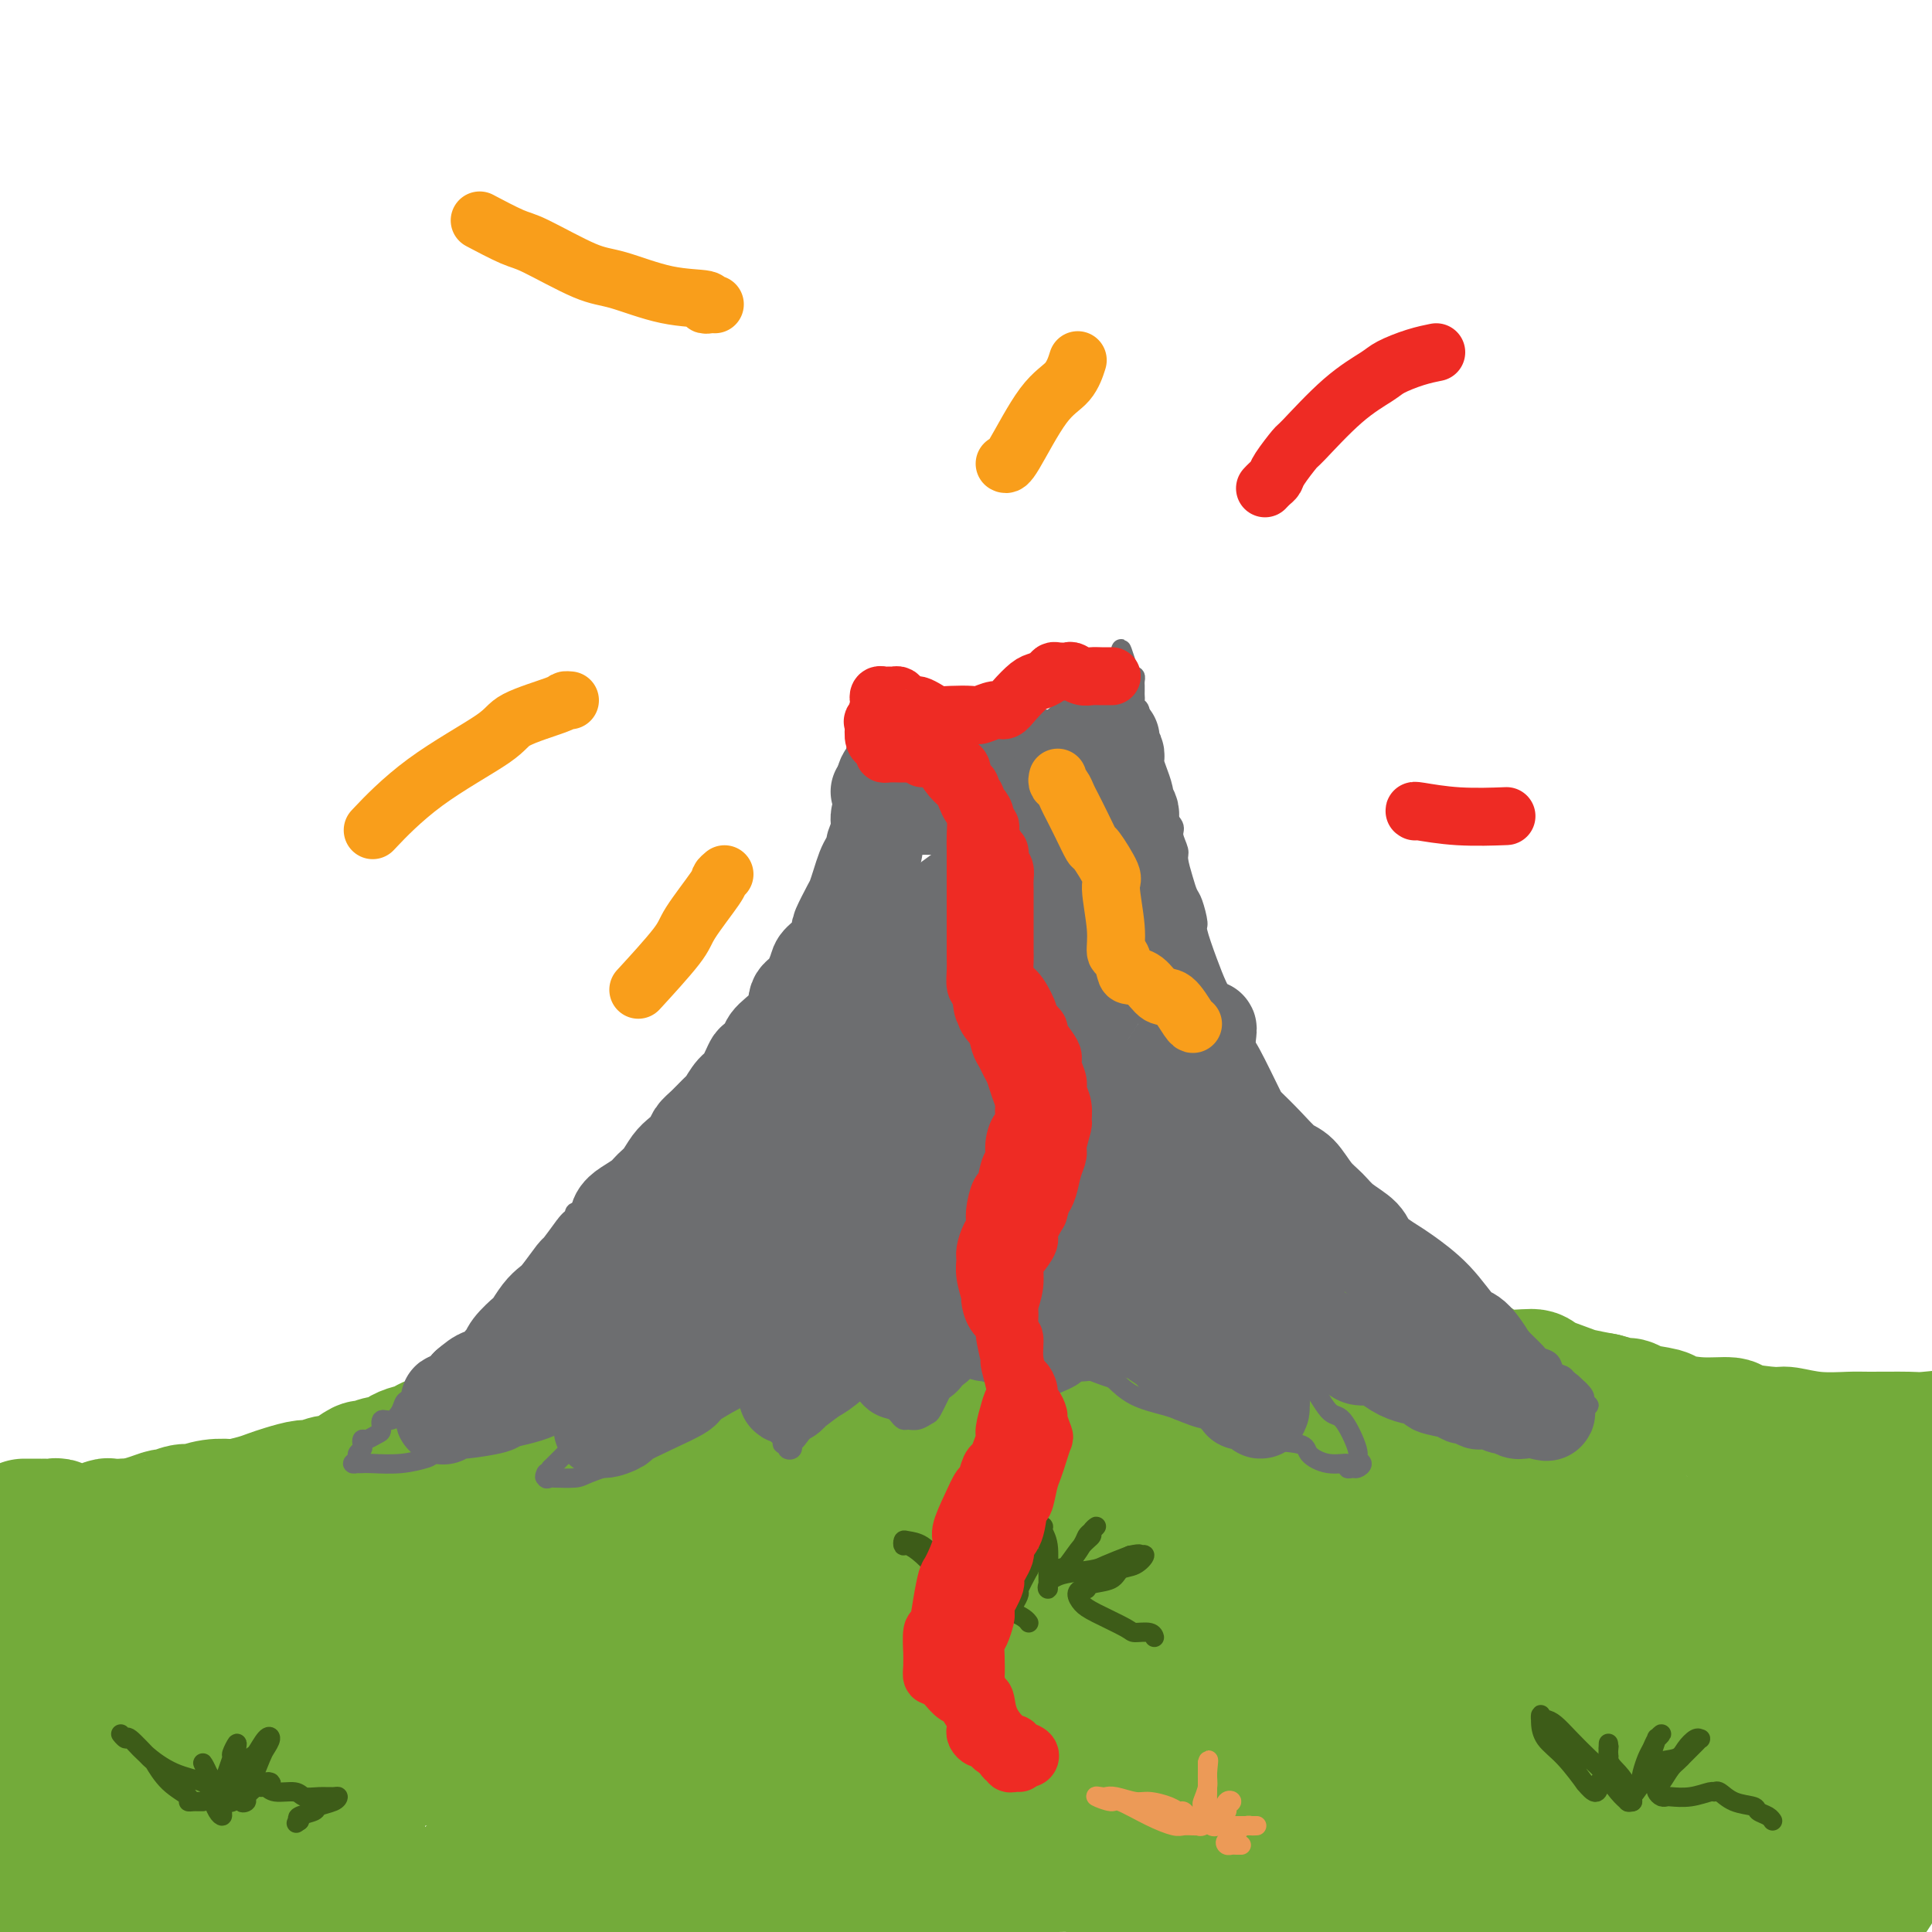 <svg viewBox='0 0 400 400' version='1.1' xmlns='http://www.w3.org/2000/svg' xmlns:xlink='http://www.w3.org/1999/xlink'><g fill='none' stroke='#73AB3A' stroke-width='28' stroke-linecap='round' stroke-linejoin='round'><path d='M10,319c0.335,0.414 0.670,0.828 1,1c0.330,0.172 0.656,0.103 1,0c0.344,-0.103 0.708,-0.239 1,0c0.292,0.239 0.514,0.852 1,1c0.486,0.148 1.236,-0.171 2,0c0.764,0.171 1.541,0.830 2,1c0.459,0.170 0.600,-0.151 1,0c0.400,0.151 1.060,0.772 2,1c0.940,0.228 2.162,0.061 3,0c0.838,-0.061 1.293,-0.016 2,0c0.707,0.016 1.667,0.004 3,0c1.333,-0.004 3.037,-0.001 4,0c0.963,0.001 1.183,-0.001 2,0c0.817,0.001 2.232,0.004 3,0c0.768,-0.004 0.890,-0.015 2,0c1.110,0.015 3.207,0.056 5,0c1.793,-0.056 3.283,-0.207 4,0c0.717,0.207 0.660,0.774 2,1c1.340,0.226 4.077,0.113 5,0c0.923,-0.113 0.031,-0.226 1,0c0.969,0.226 3.799,0.792 6,1c2.201,0.208 3.772,0.060 5,0c1.228,-0.060 2.114,-0.030 3,0'/><path d='M71,325c8.132,0.265 4.961,-0.073 4,0c-0.961,0.073 0.286,0.558 2,1c1.714,0.442 3.895,0.840 6,1c2.105,0.160 4.135,0.080 5,0c0.865,-0.080 0.565,-0.161 2,0c1.435,0.161 4.604,0.564 7,1c2.396,0.436 4.019,0.905 5,1c0.981,0.095 1.320,-0.185 3,0c1.680,0.185 4.702,0.836 6,1c1.298,0.164 0.872,-0.159 2,0c1.128,0.159 3.809,0.799 5,1c1.191,0.201 0.892,-0.038 2,0c1.108,0.038 3.622,0.354 6,1c2.378,0.646 4.621,1.622 6,2c1.379,0.378 1.894,0.157 3,0c1.106,-0.157 2.804,-0.249 5,0c2.196,0.249 4.889,0.841 6,1c1.111,0.159 0.641,-0.115 2,0c1.359,0.115 4.548,0.618 6,1c1.452,0.382 1.167,0.642 2,1c0.833,0.358 2.783,0.813 5,1c2.217,0.187 4.701,0.106 6,0c1.299,-0.106 1.412,-0.236 3,0c1.588,0.236 4.649,0.837 6,1c1.351,0.163 0.991,-0.114 2,0c1.009,0.114 3.387,0.618 5,1c1.613,0.382 2.460,0.641 4,1c1.540,0.359 3.774,0.818 6,1c2.226,0.182 4.446,0.087 6,0c1.554,-0.087 2.444,-0.168 4,0c1.556,0.168 3.778,0.584 6,1'/><path d='M209,343c22.872,2.785 11.051,0.746 7,0c-4.051,-0.746 -0.334,-0.200 3,0c3.334,0.200 6.283,0.055 8,0c1.717,-0.055 2.201,-0.019 4,0c1.799,0.019 4.913,0.020 8,0c3.087,-0.020 6.149,-0.061 8,0c1.851,0.061 2.493,0.224 4,0c1.507,-0.224 3.881,-0.833 7,-1c3.119,-0.167 6.985,0.110 9,0c2.015,-0.110 2.179,-0.605 5,-1c2.821,-0.395 8.300,-0.690 11,-1c2.700,-0.310 2.621,-0.635 5,-1c2.379,-0.365 7.217,-0.769 10,-1c2.783,-0.231 3.510,-0.289 6,-1c2.490,-0.711 6.744,-2.074 11,-3c4.256,-0.926 8.516,-1.416 11,-2c2.484,-0.584 3.194,-1.264 6,-2c2.806,-0.736 7.708,-1.530 10,-2c2.292,-0.470 1.975,-0.616 4,-1c2.025,-0.384 6.394,-1.005 10,-2c3.606,-0.995 6.449,-2.364 8,-3c1.551,-0.636 1.809,-0.537 4,-1c2.191,-0.463 6.316,-1.486 8,-2c1.684,-0.514 0.926,-0.520 2,-1c1.074,-0.480 3.980,-1.434 6,-2c2.020,-0.566 3.153,-0.744 4,-1c0.847,-0.256 1.406,-0.591 2,-1c0.594,-0.409 1.221,-0.893 2,-1c0.779,-0.107 1.710,0.164 2,0c0.290,-0.164 -0.060,-0.761 0,-1c0.060,-0.239 0.530,-0.119 1,0'/><path d='M395,312c15.405,-4.190 5.417,-1.667 2,-1c-3.417,0.667 -0.262,-0.524 1,-1c1.262,-0.476 0.631,-0.238 0,0'/><path d='M5,316c0.341,-0.000 0.682,-0.000 1,0c0.318,0.000 0.614,0.000 1,0c0.386,-0.000 0.862,-0.001 1,0c0.138,0.001 -0.062,0.004 0,0c0.062,-0.004 0.388,-0.015 1,0c0.612,0.015 1.511,0.056 2,0c0.489,-0.056 0.566,-0.210 1,0c0.434,0.210 1.223,0.785 2,1c0.777,0.215 1.540,0.072 2,0c0.460,-0.072 0.615,-0.072 1,0c0.385,0.072 1.000,0.215 2,0c1.000,-0.215 2.385,-0.789 3,-1c0.615,-0.211 0.462,-0.060 1,0c0.538,0.060 1.769,0.030 3,0'/><path d='M26,316c3.567,0.043 1.985,0.151 2,0c0.015,-0.151 1.627,-0.561 3,-1c1.373,-0.439 2.509,-0.906 3,-1c0.491,-0.094 0.339,0.185 1,0c0.661,-0.185 2.135,-0.833 3,-1c0.865,-0.167 1.120,0.149 2,0c0.880,-0.149 2.385,-0.761 4,-1c1.615,-0.239 3.340,-0.105 4,0c0.660,0.105 0.253,0.182 1,0c0.747,-0.182 2.646,-0.622 4,-1c1.354,-0.378 2.162,-0.694 3,-1c0.838,-0.306 1.705,-0.603 3,-1c1.295,-0.397 3.017,-0.893 4,-1c0.983,-0.107 1.227,0.174 2,0c0.773,-0.174 2.075,-0.802 3,-1c0.925,-0.198 1.473,0.034 2,0c0.527,-0.034 1.033,-0.333 2,-1c0.967,-0.667 2.396,-1.702 3,-2c0.604,-0.298 0.384,0.141 1,0c0.616,-0.141 2.070,-0.864 3,-1c0.930,-0.136 1.337,0.313 2,0c0.663,-0.313 1.582,-1.390 3,-2c1.418,-0.610 3.335,-0.754 4,-1c0.665,-0.246 0.079,-0.596 1,-1c0.921,-0.404 3.348,-0.864 4,-1c0.652,-0.136 -0.470,0.051 0,0c0.470,-0.051 2.532,-0.340 4,-1c1.468,-0.660 2.342,-1.692 3,-2c0.658,-0.308 1.100,0.110 2,0c0.900,-0.110 2.257,-0.746 3,-1c0.743,-0.254 0.871,-0.127 1,0'/><path d='M106,294c6.080,-2.244 4.281,-1.854 4,-2c-0.281,-0.146 0.956,-0.827 2,-1c1.044,-0.173 1.894,0.161 3,0c1.106,-0.161 2.468,-0.817 3,-1c0.532,-0.183 0.234,0.106 1,0c0.766,-0.106 2.595,-0.607 4,-1c1.405,-0.393 2.386,-0.679 3,-1c0.614,-0.321 0.860,-0.679 2,-1c1.140,-0.321 3.175,-0.606 4,-1c0.825,-0.394 0.442,-0.897 1,-1c0.558,-0.103 2.058,0.193 4,0c1.942,-0.193 4.326,-0.874 5,-1c0.674,-0.126 -0.360,0.303 0,0c0.360,-0.303 2.116,-1.338 4,-2c1.884,-0.662 3.896,-0.951 5,-1c1.104,-0.049 1.301,0.142 2,0c0.699,-0.142 1.900,-0.616 3,-1c1.100,-0.384 2.098,-0.677 3,-1c0.902,-0.323 1.707,-0.674 3,-1c1.293,-0.326 3.075,-0.626 4,-1c0.925,-0.374 0.993,-0.822 2,-1c1.007,-0.178 2.952,-0.085 4,0c1.048,0.085 1.200,0.162 2,0c0.800,-0.162 2.249,-0.564 4,-1c1.751,-0.436 3.804,-0.905 5,-1c1.196,-0.095 1.535,0.185 3,0c1.465,-0.185 4.056,-0.834 5,-1c0.944,-0.166 0.243,0.151 1,0c0.757,-0.151 2.973,-0.772 5,-1c2.027,-0.228 3.865,-0.065 5,0c1.135,0.065 1.568,0.033 2,0'/><path d='M204,272c7.111,-0.774 5.890,-0.207 6,0c0.110,0.207 1.553,0.056 3,0c1.447,-0.056 2.899,-0.015 5,0c2.101,0.015 4.850,0.004 6,0c1.150,-0.004 0.699,-0.001 2,0c1.301,0.001 4.352,0.001 6,0c1.648,-0.001 1.893,-0.001 3,0c1.107,0.001 3.077,0.004 5,0c1.923,-0.004 3.800,-0.016 5,0c1.200,0.016 1.724,0.061 3,0c1.276,-0.061 3.305,-0.227 5,0c1.695,0.227 3.057,0.848 4,1c0.943,0.152 1.467,-0.166 3,0c1.533,0.166 4.074,0.814 5,1c0.926,0.186 0.237,-0.091 1,0c0.763,0.091 2.978,0.550 5,1c2.022,0.450 3.852,0.891 5,1c1.148,0.109 1.614,-0.112 3,0c1.386,0.112 3.692,0.559 5,1c1.308,0.441 1.618,0.878 3,1c1.382,0.122 3.835,-0.071 5,0c1.165,0.071 1.043,0.405 2,1c0.957,0.595 2.992,1.451 5,2c2.008,0.549 3.987,0.790 5,1c1.013,0.210 1.059,0.389 2,1c0.941,0.611 2.778,1.655 5,2c2.222,0.345 4.830,-0.010 6,0c1.170,0.010 0.901,0.384 2,1c1.099,0.616 3.565,1.474 5,2c1.435,0.526 1.839,0.722 3,1c1.161,0.278 3.081,0.639 5,1'/><path d='M332,290c7.277,2.035 5.469,1.124 5,1c-0.469,-0.124 0.401,0.541 2,1c1.599,0.459 3.928,0.714 5,1c1.072,0.286 0.886,0.602 2,1c1.114,0.398 3.527,0.876 6,1c2.473,0.124 5.004,-0.107 6,0c0.996,0.107 0.455,0.550 2,1c1.545,0.450 5.174,0.905 7,1c1.826,0.095 1.848,-0.171 3,0c1.152,0.171 3.433,0.779 6,1c2.567,0.221 5.420,0.056 7,0c1.580,-0.056 1.887,-0.004 4,0c2.113,0.004 6.031,-0.041 8,0c1.969,0.041 1.988,0.166 4,0c2.012,-0.166 6.018,-0.625 10,-1c3.982,-0.375 7.941,-0.667 10,-1c2.059,-0.333 2.219,-0.706 4,-1c1.781,-0.294 5.182,-0.510 7,-1c1.818,-0.490 2.054,-1.255 3,-2c0.946,-0.745 2.601,-1.470 4,-2c1.399,-0.530 2.543,-0.866 3,-1c0.457,-0.134 0.229,-0.067 0,0'/><path d='M360,320c0.116,0.030 0.233,0.060 0,0c-0.233,-0.060 -0.815,-0.209 -1,0c-0.185,0.209 0.028,0.778 -1,1c-1.028,0.222 -3.297,0.099 -5,0c-1.703,-0.099 -2.841,-0.174 -6,-1c-3.159,-0.826 -8.340,-2.403 -11,-3c-2.660,-0.597 -2.799,-0.214 -5,-1c-2.201,-0.786 -6.464,-2.740 -10,-5c-3.536,-2.260 -6.345,-4.827 -8,-6c-1.655,-1.173 -2.155,-0.952 -4,-2c-1.845,-1.048 -5.034,-3.365 -9,-5c-3.966,-1.635 -8.707,-2.590 -11,-3c-2.293,-0.410 -2.138,-0.277 -5,-1c-2.862,-0.723 -8.743,-2.301 -12,-3c-3.257,-0.699 -3.892,-0.519 -6,-1c-2.108,-0.481 -5.691,-1.624 -10,-2c-4.309,-0.376 -9.344,0.015 -12,0c-2.656,-0.015 -2.932,-0.436 -6,0c-3.068,0.436 -8.929,1.727 -12,2c-3.071,0.273 -3.351,-0.474 -6,0c-2.649,0.474 -7.667,2.169 -12,3c-4.333,0.831 -7.982,0.798 -10,1c-2.018,0.202 -2.404,0.639 -5,1c-2.596,0.361 -7.401,0.647 -10,1c-2.599,0.353 -2.992,0.773 -5,1c-2.008,0.227 -5.632,0.263 -10,1c-4.368,0.737 -9.480,2.177 -12,3c-2.520,0.823 -2.448,1.029 -5,2c-2.552,0.971 -7.729,2.706 -12,4c-4.271,1.294 -7.635,2.147 -11,3'/><path d='M128,310c-6.926,2.243 -4.240,1.851 -6,2c-1.760,0.149 -7.965,0.839 -11,1c-3.035,0.161 -2.901,-0.205 -5,0c-2.099,0.205 -6.432,0.983 -10,1c-3.568,0.017 -6.373,-0.727 -8,-1c-1.627,-0.273 -2.078,-0.074 -3,0c-0.922,0.074 -2.316,0.021 -3,0c-0.684,-0.021 -0.658,-0.012 -1,0c-0.342,0.012 -1.050,0.028 -1,0c0.050,-0.028 0.859,-0.098 1,0c0.141,0.098 -0.386,0.365 2,0c2.386,-0.365 7.686,-1.362 11,-2c3.314,-0.638 4.642,-0.917 8,-1c3.358,-0.083 8.745,0.029 15,0c6.255,-0.029 13.377,-0.201 17,0c3.623,0.201 3.745,0.774 8,1c4.255,0.226 12.642,0.106 17,0c4.358,-0.106 4.686,-0.197 9,0c4.314,0.197 12.612,0.681 17,1c4.388,0.319 4.864,0.473 9,1c4.136,0.527 11.931,1.427 19,2c7.069,0.573 13.412,0.818 17,1c3.588,0.182 4.422,0.301 8,1c3.578,0.699 9.899,1.977 16,3c6.101,1.023 11.981,1.791 15,2c3.019,0.209 3.177,-0.139 7,0c3.823,0.139 11.312,0.767 15,1c3.688,0.233 3.576,0.073 6,0c2.424,-0.073 7.383,-0.058 11,0c3.617,0.058 5.890,0.159 7,0c1.110,-0.159 1.055,-0.580 1,-1'/><path d='M316,322c7.658,-0.240 3.303,-0.840 2,-1c-1.303,-0.160 0.445,0.118 1,0c0.555,-0.118 -0.084,-0.633 -1,-1c-0.916,-0.367 -2.107,-0.584 -3,-1c-0.893,-0.416 -1.486,-1.029 -4,-2c-2.514,-0.971 -6.950,-2.300 -10,-3c-3.050,-0.700 -4.714,-0.769 -8,-1c-3.286,-0.231 -8.194,-0.622 -14,-1c-5.806,-0.378 -12.510,-0.741 -16,-1c-3.490,-0.259 -3.767,-0.412 -8,0c-4.233,0.412 -12.421,1.389 -17,2c-4.579,0.611 -5.547,0.857 -10,2c-4.453,1.143 -12.390,3.182 -20,5c-7.610,1.818 -14.894,3.413 -19,4c-4.106,0.587 -5.033,0.164 -9,1c-3.967,0.836 -10.975,2.930 -18,4c-7.025,1.070 -14.068,1.116 -18,1c-3.932,-0.116 -4.752,-0.393 -9,0c-4.248,0.393 -11.922,1.455 -16,2c-4.078,0.545 -4.560,0.574 -8,1c-3.440,0.426 -9.839,1.250 -16,2c-6.161,0.750 -12.086,1.425 -15,2c-2.914,0.575 -2.819,1.051 -6,1c-3.181,-0.051 -9.638,-0.628 -13,-1c-3.362,-0.372 -3.629,-0.538 -6,-1c-2.371,-0.462 -6.846,-1.218 -11,-2c-4.154,-0.782 -7.986,-1.588 -10,-2c-2.014,-0.412 -2.210,-0.430 -4,-1c-1.790,-0.570 -5.174,-1.692 -7,-2c-1.826,-0.308 -2.093,0.198 -3,0c-0.907,-0.198 -2.453,-1.099 -4,-2'/><path d='M16,327c-9.361,-1.688 -3.764,-0.407 -2,0c1.764,0.407 -0.307,-0.061 -1,0c-0.693,0.061 -0.010,0.649 1,2c1.010,1.351 2.347,3.463 3,5c0.653,1.537 0.622,2.499 2,4c1.378,1.501 4.165,3.540 6,5c1.835,1.460 2.718,2.341 5,4c2.282,1.659 5.963,4.097 11,6c5.037,1.903 11.429,3.270 15,4c3.571,0.730 4.322,0.823 8,1c3.678,0.177 10.283,0.440 17,0c6.717,-0.440 13.545,-1.582 17,-2c3.455,-0.418 3.538,-0.112 8,0c4.462,0.112 13.303,0.029 18,0c4.697,-0.029 5.251,-0.004 9,0c3.749,0.004 10.695,-0.012 18,0c7.305,0.012 14.970,0.052 19,0c4.030,-0.052 4.427,-0.196 9,0c4.573,0.196 13.324,0.732 18,1c4.676,0.268 5.279,0.270 9,0c3.721,-0.270 10.561,-0.810 17,-1c6.439,-0.190 12.479,-0.030 16,0c3.521,0.030 4.525,-0.069 9,0c4.475,0.069 12.421,0.305 17,0c4.579,-0.305 5.790,-1.151 10,-2c4.210,-0.849 11.417,-1.702 18,-3c6.583,-1.298 12.542,-3.042 16,-4c3.458,-0.958 4.417,-1.131 8,-2c3.583,-0.869 9.792,-2.435 16,-4'/><path d='M333,341c11.264,-2.561 5.423,-1.465 6,-2c0.577,-0.535 7.572,-2.703 14,-4c6.428,-1.297 12.289,-1.724 15,-2c2.711,-0.276 2.271,-0.402 5,-1c2.729,-0.598 8.627,-1.666 12,-2c3.373,-0.334 4.221,0.068 6,0c1.779,-0.068 4.490,-0.607 7,0c2.510,0.607 4.819,2.359 6,3c1.181,0.641 1.234,0.170 2,1c0.766,0.830 2.245,2.960 3,4c0.755,1.040 0.785,0.989 1,3c0.215,2.011 0.615,6.086 0,10c-0.615,3.914 -2.244,7.669 -3,10c-0.756,2.331 -0.640,3.238 -2,6c-1.360,2.762 -4.196,7.378 -7,11c-2.804,3.622 -5.575,6.250 -7,8c-1.425,1.750 -1.503,2.622 -3,5c-1.497,2.378 -4.413,6.261 -6,8c-1.587,1.739 -1.847,1.334 -3,2c-1.153,0.666 -3.200,2.403 -6,4c-2.800,1.597 -6.353,3.056 -8,4c-1.647,0.944 -1.386,1.375 -3,2c-1.614,0.625 -5.102,1.443 -7,2c-1.898,0.557 -2.207,0.853 -4,1c-1.793,0.147 -5.070,0.146 -8,0c-2.930,-0.146 -5.511,-0.436 -7,-1c-1.489,-0.564 -1.885,-1.403 -4,-3c-2.115,-1.597 -5.948,-3.954 -8,-5c-2.052,-1.046 -2.322,-0.782 -4,-2c-1.678,-1.218 -4.765,-3.920 -8,-6c-3.235,-2.080 -6.617,-3.540 -10,-5'/><path d='M302,392c-5.613,-3.245 -2.644,-0.856 -5,-1c-2.356,-0.144 -10.035,-2.819 -14,-4c-3.965,-1.181 -4.216,-0.867 -7,-1c-2.784,-0.133 -8.100,-0.712 -14,-1c-5.900,-0.288 -12.385,-0.286 -16,0c-3.615,0.286 -4.361,0.855 -9,1c-4.639,0.145 -13.170,-0.134 -18,0c-4.830,0.134 -5.957,0.680 -10,1c-4.043,0.320 -11.002,0.415 -18,1c-6.998,0.585 -14.036,1.661 -18,2c-3.964,0.339 -4.854,-0.061 -9,0c-4.146,0.061 -11.547,0.581 -19,1c-7.453,0.419 -14.956,0.736 -19,1c-4.044,0.264 -4.628,0.475 -9,1c-4.372,0.525 -12.532,1.363 -17,2c-4.468,0.637 -5.242,1.074 -9,2c-3.758,0.926 -10.499,2.341 -17,3c-6.501,0.659 -12.763,0.563 -16,1c-3.237,0.437 -3.447,1.407 -7,2c-3.553,0.593 -10.447,0.808 -14,1c-3.553,0.192 -3.766,0.360 -6,0c-2.234,-0.360 -6.491,-1.247 -10,-2c-3.509,-0.753 -6.272,-1.372 -8,-2c-1.728,-0.628 -2.421,-1.265 -4,-3c-1.579,-1.735 -4.043,-4.570 -5,-6c-0.957,-1.430 -0.407,-1.457 -1,-3c-0.593,-1.543 -2.327,-4.601 -3,-8c-0.673,-3.399 -0.283,-7.138 0,-9c0.283,-1.862 0.461,-1.848 1,-4c0.539,-2.152 1.440,-6.472 2,-9c0.560,-2.528 0.780,-3.264 1,-4'/><path d='M4,354c1.186,-5.151 2.149,-5.027 3,-6c0.851,-0.973 1.588,-3.042 2,-4c0.412,-0.958 0.499,-0.805 1,-1c0.501,-0.195 1.418,-0.739 2,-1c0.582,-0.261 0.831,-0.240 1,0c0.169,0.240 0.260,0.700 1,2c0.740,1.300 2.130,3.439 3,5c0.870,1.561 1.221,2.543 2,5c0.779,2.457 1.987,6.387 3,11c1.013,4.613 1.830,9.907 2,13c0.170,3.093 -0.308,3.984 0,6c0.308,2.016 1.402,5.155 2,7c0.598,1.845 0.699,2.395 1,3c0.301,0.605 0.800,1.266 2,2c1.200,0.734 3.100,1.540 4,2c0.900,0.460 0.799,0.573 3,-1c2.201,-1.573 6.705,-4.833 9,-7c2.295,-2.167 2.382,-3.243 4,-6c1.618,-2.757 4.768,-7.196 8,-11c3.232,-3.804 6.547,-6.972 8,-9c1.453,-2.028 1.044,-2.917 2,-4c0.956,-1.083 3.275,-2.361 4,-3c0.725,-0.639 -0.145,-0.639 0,-1c0.145,-0.361 1.306,-1.082 2,0c0.694,1.082 0.921,3.966 1,6c0.079,2.034 0.009,3.217 0,7c-0.009,3.783 0.042,10.166 0,13c-0.042,2.834 -0.176,2.121 0,4c0.176,1.879 0.663,6.352 1,9c0.337,2.648 0.525,3.471 1,4c0.475,0.529 1.238,0.765 2,1'/><path d='M78,400c2.638,6.139 5.733,-0.012 8,-3c2.267,-2.988 3.704,-2.812 7,-5c3.296,-2.188 8.449,-6.739 13,-11c4.551,-4.261 8.498,-8.230 11,-10c2.502,-1.770 3.559,-1.340 6,-2c2.441,-0.660 6.265,-2.408 8,-3c1.735,-0.592 1.381,-0.027 3,1c1.619,1.027 5.211,2.516 8,6c2.789,3.484 4.774,8.961 6,12c1.226,3.039 1.692,3.639 3,6c1.308,2.361 3.458,6.483 6,9c2.542,2.517 5.478,3.428 7,4c1.522,0.572 1.632,0.805 5,0c3.368,-0.805 9.994,-2.647 13,-4c3.006,-1.353 2.391,-2.218 5,-4c2.609,-1.782 8.440,-4.480 13,-7c4.560,-2.520 7.849,-4.860 10,-6c2.151,-1.140 3.166,-1.078 5,-1c1.834,0.078 4.489,0.173 6,0c1.511,-0.173 1.880,-0.614 3,0c1.120,0.614 2.992,2.281 5,5c2.008,2.719 4.153,6.488 5,8c0.847,1.512 0.395,0.767 2,1c1.605,0.233 5.267,1.443 7,2c1.733,0.557 1.536,0.459 4,-1c2.464,-1.459 7.588,-4.279 13,-8c5.412,-3.721 11.113,-8.342 14,-11c2.887,-2.658 2.959,-3.352 6,-5c3.041,-1.648 9.049,-4.252 12,-6c2.951,-1.748 2.843,-2.642 4,-3c1.157,-0.358 3.578,-0.179 6,0'/><path d='M302,364c4.186,-0.778 3.650,1.778 4,3c0.350,1.222 1.585,1.112 3,3c1.415,1.888 3.008,5.774 4,8c0.992,2.226 1.382,2.792 2,4c0.618,1.208 1.463,3.059 3,4c1.537,0.941 3.766,0.974 5,1c1.234,0.026 1.472,0.046 4,-1c2.528,-1.046 7.346,-3.157 10,-4c2.654,-0.843 3.143,-0.416 5,-1c1.857,-0.584 5.080,-2.177 8,-3c2.920,-0.823 5.535,-0.876 7,-1c1.465,-0.124 1.779,-0.320 4,-1c2.221,-0.680 6.348,-1.844 9,-3c2.652,-1.156 3.829,-2.303 6,-4c2.171,-1.697 5.336,-3.945 9,-7c3.664,-3.055 7.827,-6.916 10,-9c2.173,-2.084 2.356,-2.391 4,-4c1.644,-1.609 4.749,-4.520 6,-6c1.251,-1.480 0.646,-1.527 1,-2c0.354,-0.473 1.665,-1.371 2,-1c0.335,0.371 -0.305,2.009 0,2c0.305,-0.009 1.556,-1.667 -1,4c-2.556,5.667 -8.920,18.659 -12,24c-3.080,5.341 -2.878,3.032 -3,3c-0.122,-0.032 -0.568,2.211 -3,6c-2.432,3.789 -6.848,9.122 -9,12c-2.152,2.878 -2.038,3.302 -3,5c-0.962,1.698 -3.000,4.672 -5,6c-2.000,1.328 -3.961,1.011 -5,1c-1.039,-0.011 -1.154,0.282 -2,-1c-0.846,-1.282 -2.423,-4.141 -4,-7'/><path d='M361,395c-1.098,-2.068 -0.842,-3.236 -1,-6c-0.158,-2.764 -0.731,-7.122 -1,-12c-0.269,-4.878 -0.233,-10.276 0,-13c0.233,-2.724 0.662,-2.774 0,-4c-0.662,-1.226 -2.416,-3.627 -3,-5c-0.584,-1.373 0.003,-1.718 -1,-2c-1.003,-0.282 -3.595,-0.501 -8,1c-4.405,1.501 -10.621,4.723 -14,7c-3.379,2.277 -3.920,3.608 -7,6c-3.080,2.392 -8.699,5.846 -12,8c-3.301,2.154 -4.285,3.007 -6,4c-1.715,0.993 -4.160,2.124 -7,3c-2.840,0.876 -6.074,1.496 -8,2c-1.926,0.504 -2.543,0.891 -5,0c-2.457,-0.891 -6.755,-3.061 -9,-4c-2.245,-0.939 -2.438,-0.648 -4,-2c-1.562,-1.352 -4.493,-4.347 -8,-7c-3.507,-2.653 -7.589,-4.964 -10,-6c-2.411,-1.036 -3.150,-0.796 -7,-1c-3.850,-0.204 -10.811,-0.852 -15,-1c-4.189,-0.148 -5.606,0.203 -10,1c-4.394,0.797 -11.765,2.041 -19,3c-7.235,0.959 -14.332,1.632 -18,2c-3.668,0.368 -3.905,0.431 -8,0c-4.095,-0.431 -12.048,-1.356 -16,-2c-3.952,-0.644 -3.904,-1.008 -7,-2c-3.096,-0.992 -9.335,-2.614 -15,-5c-5.665,-2.386 -10.756,-5.536 -14,-7c-3.244,-1.464 -4.643,-1.240 -8,-2c-3.357,-0.760 -8.674,-2.503 -14,-3c-5.326,-0.497 -10.663,0.251 -16,1'/><path d='M90,349c-5.374,-0.012 -3.810,0.960 -7,2c-3.190,1.040 -11.133,2.150 -15,3c-3.867,0.850 -3.659,1.440 -6,2c-2.341,0.560 -7.232,1.090 -12,2c-4.768,0.910 -9.414,2.199 -12,3c-2.586,0.801 -3.112,1.114 -5,2c-1.888,0.886 -5.137,2.344 -7,3c-1.863,0.656 -2.339,0.508 -3,1c-0.661,0.492 -1.505,1.623 -2,2c-0.495,0.377 -0.639,0.000 -1,0c-0.361,-0.000 -0.939,0.376 0,1c0.939,0.624 3.396,1.496 5,2c1.604,0.504 2.354,0.640 6,0c3.646,-0.640 10.187,-2.057 17,-3c6.813,-0.943 13.899,-1.412 18,-2c4.101,-0.588 5.217,-1.296 11,-2c5.783,-0.704 16.232,-1.405 22,-2c5.768,-0.595 6.855,-1.084 12,-2c5.145,-0.916 14.347,-2.258 24,-4c9.653,-1.742 19.757,-3.884 25,-5c5.243,-1.116 5.623,-1.207 12,-2c6.377,-0.793 18.749,-2.286 25,-3c6.251,-0.714 6.379,-0.647 11,-1c4.621,-0.353 13.734,-1.126 22,-2c8.266,-0.874 15.686,-1.847 20,-2c4.314,-0.153 5.521,0.516 10,0c4.479,-0.516 12.231,-2.216 20,-3c7.769,-0.784 15.557,-0.654 20,-1c4.443,-0.346 5.542,-1.170 10,-2c4.458,-0.830 12.274,-1.666 17,-2c4.726,-0.334 6.363,-0.167 8,0'/><path d='M335,334c28.407,-2.706 17.926,-1.469 15,-1c-2.926,0.469 1.703,0.172 6,0c4.297,-0.172 8.263,-0.217 12,0c3.737,0.217 7.244,0.696 9,1c1.756,0.304 1.760,0.434 3,1c1.240,0.566 3.715,1.570 5,3c1.285,1.430 1.379,3.287 2,4c0.621,0.713 1.768,0.283 1,3c-0.768,2.717 -3.451,8.582 -5,12c-1.549,3.418 -1.966,4.388 -4,7c-2.034,2.612 -5.687,6.866 -10,11c-4.313,4.134 -9.287,8.148 -12,10c-2.713,1.852 -3.165,1.544 -6,3c-2.835,1.456 -8.055,4.677 -11,6c-2.945,1.323 -3.616,0.746 -6,1c-2.384,0.254 -6.480,1.337 -11,2c-4.520,0.663 -9.463,0.905 -12,1c-2.537,0.095 -2.666,0.043 -5,0c-2.334,-0.043 -6.871,-0.075 -9,0c-2.129,0.075 -1.850,0.258 -3,0c-1.150,-0.258 -3.728,-0.958 -6,-1c-2.272,-0.042 -4.238,0.573 -5,1c-0.762,0.427 -0.318,0.667 -1,1c-0.682,0.333 -2.488,0.761 -3,1c-0.512,0.239 0.270,0.289 0,1c-0.270,0.711 -1.592,2.082 -1,3c0.592,0.918 3.098,1.381 4,2c0.902,0.619 0.201,1.393 3,2c2.799,0.607 9.100,1.048 12,1c2.900,-0.048 2.400,-0.585 5,-1c2.600,-0.415 8.300,-0.707 14,-1'/><path d='M382,334c0.000,0.754 0.000,1.508 0,2c-0.000,0.492 -0.000,0.721 0,2c0.000,1.279 0.001,3.607 0,5c-0.001,1.393 -0.004,1.851 0,3c0.004,1.149 0.016,2.987 0,5c-0.016,2.013 -0.059,4.199 0,5c0.059,0.801 0.218,0.217 0,1c-0.218,0.783 -0.815,2.934 -1,4c-0.185,1.066 0.042,1.049 0,2c-0.042,0.951 -0.354,2.870 -2,5c-1.646,2.130 -4.628,4.470 -6,6c-1.372,1.530 -1.135,2.249 -2,3c-0.865,0.751 -2.833,1.533 -4,2c-1.167,0.467 -1.532,0.618 -2,1c-0.468,0.382 -1.039,0.994 -3,1c-1.961,0.006 -5.312,-0.594 -7,-1c-1.688,-0.406 -1.714,-0.619 -3,-2c-1.286,-1.381 -3.833,-3.931 -5,-5c-1.167,-1.069 -0.954,-0.657 -1,-1c-0.046,-0.343 -0.352,-1.443 0,-3c0.352,-1.557 1.363,-3.573 2,-5c0.637,-1.427 0.900,-2.267 4,-4c3.100,-1.733 9.037,-4.360 12,-6c2.963,-1.640 2.952,-2.293 5,-3c2.048,-0.707 6.153,-1.466 8,-2c1.847,-0.534 1.434,-0.842 2,-1c0.566,-0.158 2.110,-0.166 3,0c0.890,0.166 1.124,0.506 1,2c-0.124,1.494 -0.607,4.141 -1,6c-0.393,1.859 -0.697,2.929 -1,4'/><path d='M381,360c-0.909,3.078 -2.681,4.772 -4,6c-1.319,1.228 -2.185,1.989 -4,3c-1.815,1.011 -4.577,2.271 -7,3c-2.423,0.729 -4.505,0.927 -6,1c-1.495,0.073 -2.402,0.020 -3,0c-0.598,-0.020 -0.885,-0.006 -1,0c-0.115,0.006 -0.057,0.003 0,0'/></g>
<g fill='none' stroke='#3D5C18' stroke-width='4' stroke-linecap='round' stroke-linejoin='round'><path d='M42,373c-0.347,0.004 -0.693,0.008 -1,0c-0.307,-0.008 -0.573,-0.028 -1,0c-0.427,0.028 -1.014,0.103 -1,0c0.014,-0.103 0.630,-0.383 0,-1c-0.630,-0.617 -2.507,-1.572 -4,-3c-1.493,-1.428 -2.601,-3.330 -3,-4c-0.399,-0.670 -0.090,-0.109 -1,-1c-0.910,-0.891 -3.041,-3.236 -4,-4c-0.959,-0.764 -0.748,0.052 -1,0c-0.252,-0.052 -0.969,-0.971 -1,-1c-0.031,-0.029 0.622,0.832 1,1c0.378,0.168 0.480,-0.356 1,0c0.520,0.356 1.457,1.591 3,3c1.543,1.409 3.690,2.990 6,4c2.310,1.010 4.781,1.447 6,2c1.219,0.553 1.186,1.222 2,2c0.814,0.778 2.474,1.667 3,2c0.526,0.333 -0.082,0.111 0,0c0.082,-0.111 0.855,-0.110 1,0c0.145,0.110 -0.338,0.329 -1,0c-0.662,-0.329 -1.502,-1.207 -2,-2c-0.498,-0.793 -0.653,-1.500 -1,-2c-0.347,-0.500 -0.887,-0.794 -1,-1c-0.113,-0.206 0.200,-0.325 0,-1c-0.200,-0.675 -0.914,-1.907 -1,-2c-0.086,-0.093 0.457,0.954 1,2'/><path d='M43,367c-0.380,-0.613 0.669,0.853 1,2c0.331,1.147 -0.055,1.975 0,3c0.055,1.025 0.550,2.246 1,3c0.450,0.754 0.855,1.041 1,1c0.145,-0.041 0.029,-0.410 0,-1c-0.029,-0.590 0.030,-1.399 0,-2c-0.030,-0.601 -0.148,-0.992 0,-2c0.148,-1.008 0.561,-2.632 1,-4c0.439,-1.368 0.903,-2.481 1,-3c0.097,-0.519 -0.174,-0.445 0,-1c0.174,-0.555 0.793,-1.739 1,-2c0.207,-0.261 0.003,0.402 0,1c-0.003,0.598 0.196,1.131 0,2c-0.196,0.869 -0.785,2.072 -1,3c-0.215,0.928 -0.054,1.579 0,2c0.054,0.421 0.002,0.610 0,1c-0.002,0.390 0.045,0.979 0,1c-0.045,0.021 -0.182,-0.527 0,-1c0.182,-0.473 0.682,-0.870 1,-1c0.318,-0.130 0.454,0.006 1,-1c0.546,-1.006 1.502,-3.153 2,-4c0.498,-0.847 0.538,-0.395 1,-1c0.462,-0.605 1.348,-2.267 2,-3c0.652,-0.733 1.072,-0.537 1,0c-0.072,0.537 -0.635,1.414 -1,2c-0.365,0.586 -0.533,0.882 -1,2c-0.467,1.118 -1.234,3.059 -2,5'/><path d='M52,369c-0.612,1.726 -0.642,1.542 -1,2c-0.358,0.458 -1.046,1.559 -1,2c0.046,0.441 0.825,0.223 1,0c0.175,-0.223 -0.254,-0.452 0,-1c0.254,-0.548 1.190,-1.416 2,-2c0.810,-0.584 1.495,-0.884 2,-1c0.505,-0.116 0.832,-0.046 1,0c0.168,0.046 0.178,0.069 0,0c-0.178,-0.069 -0.546,-0.230 -1,0c-0.454,0.230 -0.996,0.850 -1,1c-0.004,0.150 0.529,-0.170 1,0c0.471,0.170 0.879,0.830 2,1c1.121,0.170 2.956,-0.152 4,0c1.044,0.152 1.298,0.776 2,1c0.702,0.224 1.851,0.049 3,0c1.149,-0.049 2.297,0.028 3,0c0.703,-0.028 0.962,-0.162 1,0c0.038,0.162 -0.145,0.621 -1,1c-0.855,0.379 -2.384,0.679 -3,1c-0.616,0.321 -0.320,0.663 -1,1c-0.680,0.337 -2.337,0.668 -3,1c-0.663,0.332 -0.331,0.666 0,1'/><path d='M62,377c-1.167,0.833 -0.583,0.417 0,0'/><path d='M338,373c-0.464,-0.033 -0.927,-0.066 -1,0c-0.073,0.066 0.245,0.230 0,0c-0.245,-0.230 -1.052,-0.853 -2,-2c-0.948,-1.147 -2.036,-2.819 -3,-4c-0.964,-1.181 -1.803,-1.870 -3,-3c-1.197,-1.130 -2.752,-2.700 -4,-4c-1.248,-1.300 -2.191,-2.331 -3,-3c-0.809,-0.669 -1.485,-0.977 -2,-1c-0.515,-0.023 -0.869,0.237 -1,0c-0.131,-0.237 -0.038,-0.972 0,-1c0.038,-0.028 0.022,0.649 0,1c-0.022,0.351 -0.050,0.375 0,1c0.050,0.625 0.178,1.850 1,3c0.822,1.150 2.340,2.225 4,4c1.660,1.775 3.463,4.251 4,5c0.537,0.749 -0.192,-0.229 0,0c0.192,0.229 1.304,1.664 2,2c0.696,0.336 0.975,-0.429 1,-1c0.025,-0.571 -0.203,-0.950 0,-1c0.203,-0.050 0.839,0.227 1,0c0.161,-0.227 -0.153,-0.959 0,-2c0.153,-1.041 0.773,-2.393 1,-3c0.227,-0.607 0.061,-0.471 0,-1c-0.061,-0.529 -0.017,-1.723 0,-2c0.017,-0.277 0.009,0.361 0,1'/><path d='M333,362c0.375,-1.080 -0.188,0.719 0,2c0.188,1.281 1.126,2.042 2,3c0.874,0.958 1.683,2.111 2,3c0.317,0.889 0.143,1.514 0,2c-0.143,0.486 -0.255,0.833 0,1c0.255,0.167 0.876,0.153 1,0c0.124,-0.153 -0.250,-0.445 0,-1c0.250,-0.555 1.123,-1.373 2,-3c0.877,-1.627 1.756,-4.062 2,-5c0.244,-0.938 -0.148,-0.379 0,-1c0.148,-0.621 0.835,-2.423 1,-3c0.165,-0.577 -0.193,0.071 0,0c0.193,-0.071 0.938,-0.860 1,-1c0.062,-0.140 -0.558,0.370 -1,1c-0.442,0.630 -0.704,1.380 -1,2c-0.296,0.620 -0.626,1.110 -1,2c-0.374,0.890 -0.794,2.179 -1,3c-0.206,0.821 -0.199,1.174 0,1c0.199,-0.174 0.591,-0.875 1,-1c0.409,-0.125 0.834,0.327 1,0c0.166,-0.327 0.073,-1.432 1,-2c0.927,-0.568 2.876,-0.597 4,-1c1.124,-0.403 1.424,-1.178 2,-2c0.576,-0.822 1.428,-1.690 2,-2c0.572,-0.310 0.865,-0.063 1,0c0.135,0.063 0.113,-0.060 0,0c-0.113,0.060 -0.318,0.303 -1,1c-0.682,0.697 -1.841,1.849 -3,3'/><path d='M348,364c-0.811,0.903 -1.339,1.160 -2,2c-0.661,0.840 -1.456,2.264 -2,3c-0.544,0.736 -0.839,0.785 -1,1c-0.161,0.215 -0.190,0.594 0,1c0.190,0.406 0.597,0.837 1,1c0.403,0.163 0.801,0.058 1,0c0.199,-0.058 0.199,-0.070 1,0c0.801,0.070 2.404,0.222 4,0c1.596,-0.222 3.185,-0.817 4,-1c0.815,-0.183 0.858,0.045 1,0c0.142,-0.045 0.384,-0.363 1,0c0.616,0.363 1.605,1.407 3,2c1.395,0.593 3.197,0.733 4,1c0.803,0.267 0.607,0.659 1,1c0.393,0.341 1.375,0.630 2,1c0.625,0.370 0.893,0.820 1,1c0.107,0.180 0.054,0.090 0,0'/><path d='M213,336c-0.221,-0.304 -0.441,-0.609 -1,-1c-0.559,-0.391 -1.456,-0.870 -2,-1c-0.544,-0.130 -0.734,0.088 -1,0c-0.266,-0.088 -0.609,-0.484 -1,-1c-0.391,-0.516 -0.831,-1.154 -2,-2c-1.169,-0.846 -3.066,-1.901 -5,-3c-1.934,-1.099 -3.905,-2.243 -5,-3c-1.095,-0.757 -1.313,-1.127 -2,-2c-0.687,-0.873 -1.843,-2.249 -3,-3c-1.157,-0.751 -2.316,-0.877 -3,-1c-0.684,-0.123 -0.893,-0.245 -1,0c-0.107,0.245 -0.113,0.856 0,1c0.113,0.144 0.347,-0.179 1,0c0.653,0.179 1.727,0.860 3,2c1.273,1.140 2.744,2.740 4,4c1.256,1.260 2.297,2.180 4,3c1.703,0.820 4.067,1.538 5,2c0.933,0.462 0.436,0.666 1,1c0.564,0.334 2.188,0.796 3,1c0.812,0.204 0.811,0.149 1,0c0.189,-0.149 0.566,-0.390 1,-1c0.434,-0.610 0.925,-1.587 1,-2c0.075,-0.413 -0.264,-0.261 0,-1c0.264,-0.739 1.132,-2.370 2,-4'/><path d='M213,325c0.785,-2.127 0.248,-3.446 0,-4c-0.248,-0.554 -0.206,-0.345 0,-1c0.206,-0.655 0.576,-2.173 1,-3c0.424,-0.827 0.902,-0.961 1,-1c0.098,-0.039 -0.184,0.018 0,0c0.184,-0.018 0.834,-0.112 1,0c0.166,0.112 -0.152,0.429 0,1c0.152,0.571 0.773,1.397 1,3c0.227,1.603 0.059,3.984 0,5c-0.059,1.016 -0.010,0.667 0,1c0.010,0.333 -0.021,1.347 0,2c0.021,0.653 0.093,0.946 0,1c-0.093,0.054 -0.351,-0.132 0,-1c0.351,-0.868 1.312,-2.417 2,-3c0.688,-0.583 1.103,-0.199 2,-1c0.897,-0.801 2.275,-2.786 3,-4c0.725,-1.214 0.798,-1.657 1,-2c0.202,-0.343 0.532,-0.585 1,-1c0.468,-0.415 1.072,-1.002 1,-1c-0.072,0.002 -0.821,0.591 -1,1c-0.179,0.409 0.210,0.636 0,1c-0.210,0.364 -1.021,0.865 -2,2c-0.979,1.135 -2.126,2.903 -3,4c-0.874,1.097 -1.474,1.521 -2,2c-0.526,0.479 -0.978,1.012 -1,1c-0.022,-0.012 0.386,-0.570 2,-1c1.614,-0.430 4.435,-0.731 6,-1c1.565,-0.269 1.876,-0.505 3,-1c1.124,-0.495 3.062,-1.247 5,-2'/><path d='M234,322c2.692,-0.589 1.923,-0.060 2,0c0.077,0.060 1.001,-0.349 1,0c-0.001,0.349 -0.928,1.456 -2,2c-1.072,0.544 -2.290,0.523 -3,1c-0.710,0.477 -0.913,1.450 -2,2c-1.087,0.550 -3.060,0.675 -4,1c-0.940,0.325 -0.849,0.848 -1,1c-0.151,0.152 -0.545,-0.068 -1,0c-0.455,0.068 -0.972,0.425 -1,1c-0.028,0.575 0.434,1.368 1,2c0.566,0.632 1.238,1.101 3,2c1.762,0.899 4.616,2.227 6,3c1.384,0.773 1.299,0.991 2,1c0.701,0.009 2.189,-0.190 3,0c0.811,0.190 0.946,0.769 1,1c0.054,0.231 0.027,0.116 0,0'/></g>
<g fill='none' stroke='#EC9A57' stroke-width='4' stroke-linecap='round' stroke-linejoin='round'><path d='M247,376c-0.331,0.119 -0.662,0.238 -1,0c-0.338,-0.238 -0.683,-0.833 -1,-1c-0.317,-0.167 -0.606,0.095 -1,0c-0.394,-0.095 -0.893,-0.547 -2,-1c-1.107,-0.453 -2.820,-0.906 -4,-1c-1.180,-0.094 -1.825,0.170 -3,0c-1.175,-0.170 -2.879,-0.773 -4,-1c-1.121,-0.227 -1.661,-0.077 -2,0c-0.339,0.077 -0.479,0.083 -1,0c-0.521,-0.083 -1.422,-0.253 -1,0c0.422,0.253 2.168,0.929 3,1c0.832,0.071 0.751,-0.464 2,0c1.249,0.464 3.827,1.928 6,3c2.173,1.072 3.940,1.751 5,2c1.060,0.249 1.411,0.068 2,0c0.589,-0.068 1.415,-0.023 2,0c0.585,0.023 0.927,0.024 1,0c0.073,-0.024 -0.124,-0.074 0,0c0.124,0.074 0.569,0.273 1,0c0.431,-0.273 0.847,-1.018 1,-2c0.153,-0.982 0.041,-2.199 0,-3c-0.041,-0.801 -0.011,-1.184 0,-2c0.011,-0.816 0.003,-2.066 0,-3c-0.003,-0.934 -0.001,-1.553 0,-2c0.001,-0.447 0.000,-0.724 0,-1'/><path d='M250,365c0.448,-1.694 0.068,0.572 0,2c-0.068,1.428 0.176,2.019 0,3c-0.176,0.981 -0.774,2.350 -1,3c-0.226,0.650 -0.082,0.579 0,1c0.082,0.421 0.101,1.335 0,2c-0.101,0.665 -0.324,1.081 0,1c0.324,-0.081 1.193,-0.660 2,-1c0.807,-0.340 1.552,-0.442 2,-1c0.448,-0.558 0.600,-1.573 1,-2c0.400,-0.427 1.047,-0.264 1,0c-0.047,0.264 -0.789,0.631 -1,1c-0.211,0.369 0.108,0.740 0,1c-0.108,0.260 -0.645,0.409 -1,1c-0.355,0.591 -0.528,1.622 -1,2c-0.472,0.378 -1.242,0.101 -1,0c0.242,-0.101 1.496,-0.027 2,0c0.504,0.027 0.259,0.007 1,0c0.741,-0.007 2.469,-0.002 3,0c0.531,0.002 -0.134,0.001 0,0c0.134,-0.001 1.067,-0.000 2,0'/><path d='M259,378c1.518,-0.003 1.312,-0.012 1,0c-0.312,0.012 -0.732,0.044 -1,0c-0.268,-0.044 -0.384,-0.166 -1,0c-0.616,0.166 -1.731,0.619 -2,1c-0.269,0.381 0.309,0.691 0,1c-0.309,0.309 -1.505,0.619 -2,1c-0.495,0.381 -0.290,0.834 0,1c0.290,0.166 0.665,0.044 1,0c0.335,-0.044 0.629,-0.012 1,0c0.371,0.012 0.820,0.003 1,0c0.180,-0.003 0.090,-0.002 0,0'/></g>
<g fill='none' stroke='#6D6E70' stroke-width='4' stroke-linecap='round' stroke-linejoin='round'><path d='M120,251c-0.427,-0.089 -0.855,-0.178 -1,0c-0.145,0.178 -0.009,0.623 0,1c0.009,0.377 -0.109,0.686 0,1c0.109,0.314 0.447,0.634 0,1c-0.447,0.366 -1.678,0.780 -2,1c-0.322,0.220 0.265,0.248 0,1c-0.265,0.752 -1.382,2.230 -2,3c-0.618,0.770 -0.738,0.834 -1,1c-0.262,0.166 -0.666,0.435 -1,1c-0.334,0.565 -0.599,1.427 -1,2c-0.401,0.573 -0.938,0.858 -1,1c-0.062,0.142 0.350,0.141 0,1c-0.350,0.859 -1.463,2.579 -2,3c-0.537,0.421 -0.497,-0.458 -1,0c-0.503,0.458 -1.547,2.254 -2,3c-0.453,0.746 -0.315,0.441 -1,1c-0.685,0.559 -2.193,1.981 -3,3c-0.807,1.019 -0.911,1.634 -1,2c-0.089,0.366 -0.162,0.482 -1,1c-0.838,0.518 -2.441,1.438 -3,2c-0.559,0.562 -0.074,0.767 0,1c0.074,0.233 -0.265,0.495 -1,1c-0.735,0.505 -1.868,1.252 -3,2'/><path d='M93,284c-4.085,5.280 -0.799,1.979 0,1c0.799,-0.979 -0.889,0.363 -2,1c-1.111,0.637 -1.645,0.568 -2,1c-0.355,0.432 -0.531,1.363 -1,2c-0.469,0.637 -1.229,0.978 -2,1c-0.771,0.022 -1.551,-0.274 -2,0c-0.449,0.274 -0.567,1.120 -1,2c-0.433,0.880 -1.180,1.795 -2,2c-0.820,0.205 -1.712,-0.300 -2,0c-0.288,0.300 0.028,1.404 0,2c-0.028,0.596 -0.399,0.685 -1,1c-0.601,0.315 -1.433,0.858 -2,1c-0.567,0.142 -0.869,-0.117 -1,0c-0.131,0.117 -0.093,0.609 0,1c0.093,0.391 0.239,0.679 0,1c-0.239,0.321 -0.864,0.674 -1,1c-0.136,0.326 0.215,0.623 0,1c-0.215,0.377 -0.997,0.833 -1,1c-0.003,0.167 0.773,0.046 1,0c0.227,-0.046 -0.097,-0.016 0,0c0.097,0.016 0.613,0.018 1,0c0.387,-0.018 0.646,-0.054 2,0c1.354,0.054 3.805,0.200 6,0c2.195,-0.200 4.135,-0.744 5,-1c0.865,-0.256 0.656,-0.223 2,-1c1.344,-0.777 4.241,-2.365 6,-3c1.759,-0.635 2.379,-0.318 3,0'/><path d='M99,298c3.490,-1.649 4.214,-3.272 6,-4c1.786,-0.728 4.634,-0.561 6,-1c1.366,-0.439 1.248,-1.484 2,-2c0.752,-0.516 2.372,-0.502 4,-1c1.628,-0.498 3.263,-1.507 4,-2c0.737,-0.493 0.577,-0.469 1,-1c0.423,-0.531 1.430,-1.617 2,-2c0.570,-0.383 0.703,-0.061 1,0c0.297,0.061 0.757,-0.138 1,0c0.243,0.138 0.268,0.612 0,1c-0.268,0.388 -0.830,0.689 -1,1c-0.170,0.311 0.052,0.631 0,1c-0.052,0.369 -0.378,0.788 -1,2c-0.622,1.212 -1.539,3.217 -2,4c-0.461,0.783 -0.466,0.342 -1,1c-0.534,0.658 -1.596,2.414 -2,3c-0.404,0.586 -0.149,0.002 0,0c0.149,-0.002 0.194,0.578 0,1c-0.194,0.422 -0.626,0.687 -1,1c-0.374,0.313 -0.691,0.675 -1,1c-0.309,0.325 -0.608,0.613 -1,1c-0.392,0.387 -0.875,0.873 -1,1c-0.125,0.127 0.107,-0.107 0,0c-0.107,0.107 -0.554,0.553 -1,1'/><path d='M114,304c-1.763,3.105 -1.170,1.368 -1,1c0.170,-0.368 -0.085,0.634 0,1c0.085,0.366 0.508,0.096 1,0c0.492,-0.096 1.053,-0.019 1,0c-0.053,0.019 -0.720,-0.019 0,0c0.720,0.019 2.828,0.095 4,0c1.172,-0.095 1.407,-0.360 3,-1c1.593,-0.640 4.544,-1.656 6,-2c1.456,-0.344 1.418,-0.018 3,-1c1.582,-0.982 4.785,-3.274 6,-4c1.215,-0.726 0.441,0.113 5,-3c4.559,-3.113 14.451,-10.177 18,-13c3.549,-2.823 0.755,-1.406 0,-1c-0.755,0.406 0.530,-0.198 1,0c0.470,0.198 0.126,1.197 0,2c-0.126,0.803 -0.034,1.408 0,2c0.034,0.592 0.010,1.169 0,2c-0.010,0.831 -0.005,1.915 0,3'/><path d='M161,290c0.156,1.311 0.046,0.589 0,1c-0.046,0.411 -0.027,1.957 0,3c0.027,1.043 0.064,1.585 0,2c-0.064,0.415 -0.228,0.703 0,1c0.228,0.297 0.850,0.602 1,1c0.150,0.398 -0.170,0.888 0,1c0.170,0.112 0.832,-0.152 1,0c0.168,0.152 -0.157,0.722 0,1c0.157,0.278 0.795,0.263 1,0c0.205,-0.263 -0.024,-0.775 0,-1c0.024,-0.225 0.301,-0.162 1,-1c0.699,-0.838 1.821,-2.577 3,-4c1.179,-1.423 2.413,-2.529 3,-3c0.587,-0.471 0.525,-0.308 1,-1c0.475,-0.692 1.488,-2.239 2,-3c0.512,-0.761 0.522,-0.736 1,-1c0.478,-0.264 1.424,-0.816 2,-1c0.576,-0.184 0.783,-0.001 1,0c0.217,0.001 0.443,-0.179 1,0c0.557,0.179 1.445,0.716 2,1c0.555,0.284 0.779,0.315 1,1c0.221,0.685 0.440,2.026 1,3c0.560,0.974 1.462,1.583 2,2c0.538,0.417 0.711,0.644 1,1c0.289,0.356 0.692,0.841 1,1c0.308,0.159 0.519,-0.008 1,0c0.481,0.008 1.231,0.190 2,0c0.769,-0.190 1.557,-0.752 2,-1c0.443,-0.248 0.542,-0.182 1,-1c0.458,-0.818 1.274,-2.519 2,-4c0.726,-1.481 1.363,-2.740 2,-4'/><path d='M197,284c1.251,-1.956 0.878,-1.845 1,-2c0.122,-0.155 0.739,-0.577 1,-1c0.261,-0.423 0.166,-0.849 0,-1c-0.166,-0.151 -0.404,-0.029 0,0c0.404,0.029 1.451,-0.036 2,0c0.549,0.036 0.601,0.171 1,1c0.399,0.829 1.147,2.350 2,3c0.853,0.650 1.812,0.430 2,1c0.188,0.570 -0.394,1.931 2,2c2.394,0.069 7.763,-1.155 10,-2c2.237,-0.845 1.341,-1.310 1,-2c-0.341,-0.690 -0.126,-1.603 0,-2c0.126,-0.397 0.165,-0.277 1,0c0.835,0.277 2.468,0.711 3,1c0.532,0.289 -0.037,0.434 1,1c1.037,0.566 3.681,1.552 5,2c1.319,0.448 1.312,0.357 2,1c0.688,0.643 2.070,2.019 4,3c1.930,0.981 4.409,1.566 6,2c1.591,0.434 2.296,0.717 3,1'/><path d='M244,292c4.987,2.063 4.955,1.721 7,2c2.045,0.279 6.167,1.179 8,2c1.833,0.821 1.378,1.564 3,2c1.622,0.436 5.320,0.566 7,1c1.680,0.434 1.343,1.174 2,2c0.657,0.826 2.308,1.739 4,2c1.692,0.261 3.425,-0.129 4,0c0.575,0.129 -0.008,0.777 0,1c0.008,0.223 0.607,0.020 1,0c0.393,-0.020 0.579,0.144 1,0c0.421,-0.144 1.075,-0.597 1,-1c-0.075,-0.403 -0.881,-0.757 -1,-1c-0.119,-0.243 0.448,-0.375 0,-2c-0.448,-1.625 -1.910,-4.742 -3,-6c-1.090,-1.258 -1.809,-0.655 -3,-2c-1.191,-1.345 -2.854,-4.637 -5,-7c-2.146,-2.363 -4.774,-3.799 -6,-5c-1.226,-1.201 -1.052,-2.169 -2,-3c-0.948,-0.831 -3.020,-1.526 -4,-2c-0.980,-0.474 -0.867,-0.728 -1,-1c-0.133,-0.272 -0.512,-0.561 -1,-1c-0.488,-0.439 -1.086,-1.027 -1,-1c0.086,0.027 0.857,0.670 1,1c0.143,0.330 -0.342,0.348 1,1c1.342,0.652 4.512,1.940 6,3c1.488,1.060 1.296,1.892 3,3c1.704,1.108 5.305,2.491 8,4c2.695,1.509 4.484,3.146 6,4c1.516,0.854 2.758,0.927 4,1'/><path d='M284,289c5.755,2.900 6.143,2.150 7,2c0.857,-0.150 2.184,0.299 4,1c1.816,0.701 4.120,1.653 7,2c2.880,0.347 6.334,0.090 8,0c1.666,-0.090 1.544,-0.013 3,0c1.456,0.013 4.490,-0.039 6,0c1.510,0.039 1.495,0.169 2,0c0.505,-0.169 1.528,-0.637 3,-1c1.472,-0.363 3.391,-0.621 4,-1c0.609,-0.379 -0.092,-0.880 0,-1c0.092,-0.120 0.978,0.142 1,0c0.022,-0.142 -0.819,-0.686 -1,-1c-0.181,-0.314 0.298,-0.398 0,-1c-0.298,-0.602 -1.374,-1.723 -2,-2c-0.626,-0.277 -0.802,0.290 -1,0c-0.198,-0.290 -0.418,-1.438 -1,-2c-0.582,-0.562 -1.526,-0.539 -2,-1c-0.474,-0.461 -0.479,-1.405 -1,-2c-0.521,-0.595 -1.558,-0.841 -2,-1c-0.442,-0.159 -0.290,-0.230 -1,-1c-0.710,-0.770 -2.283,-2.237 -3,-3c-0.717,-0.763 -0.578,-0.821 -1,-1c-0.422,-0.179 -1.406,-0.480 -2,-1c-0.594,-0.520 -0.797,-1.260 -1,-2'/><path d='M311,273c-2.909,-3.079 -1.683,-1.277 -2,-1c-0.317,0.277 -2.177,-0.971 -3,-2c-0.823,-1.029 -0.609,-1.837 -1,-2c-0.391,-0.163 -1.385,0.321 -2,0c-0.615,-0.321 -0.850,-1.447 -1,-2c-0.150,-0.553 -0.217,-0.534 -1,-1c-0.783,-0.466 -2.284,-1.416 -3,-2c-0.716,-0.584 -0.646,-0.803 -1,-1c-0.354,-0.197 -1.132,-0.373 -2,-1c-0.868,-0.627 -1.826,-1.706 -2,-2c-0.174,-0.294 0.436,0.198 0,0c-0.436,-0.198 -1.918,-1.085 -3,-2c-1.082,-0.915 -1.762,-1.859 -2,-2c-0.238,-0.141 -0.032,0.519 -1,0c-0.968,-0.519 -3.109,-2.218 -4,-3c-0.891,-0.782 -0.532,-0.646 -1,-1c-0.468,-0.354 -1.764,-1.197 -3,-2c-1.236,-0.803 -2.413,-1.565 -3,-2c-0.587,-0.435 -0.585,-0.543 -1,-1c-0.415,-0.457 -1.246,-1.263 -2,-2c-0.754,-0.737 -1.429,-1.405 -2,-2c-0.571,-0.595 -1.037,-1.118 -2,-2c-0.963,-0.882 -2.421,-2.124 -3,-3c-0.579,-0.876 -0.277,-1.386 -1,-2c-0.723,-0.614 -2.470,-1.332 -3,-2c-0.530,-0.668 0.157,-1.287 0,-2c-0.157,-0.713 -1.158,-1.520 -2,-3c-0.842,-1.480 -1.525,-3.634 -2,-5c-0.475,-1.366 -0.743,-1.945 -1,-3c-0.257,-1.055 -0.502,-2.587 -1,-4c-0.498,-1.413 -1.249,-2.706 -2,-4'/><path d='M254,212c-1.474,-3.266 -1.159,-0.931 -1,-1c0.159,-0.069 0.163,-2.540 0,-4c-0.163,-1.460 -0.491,-1.907 -1,-3c-0.509,-1.093 -1.197,-2.830 -2,-5c-0.803,-2.170 -1.720,-4.771 -2,-6c-0.280,-1.229 0.079,-1.085 0,-2c-0.079,-0.915 -0.594,-2.887 -1,-4c-0.406,-1.113 -0.701,-1.366 -1,-2c-0.299,-0.634 -0.600,-1.650 -1,-3c-0.400,-1.350 -0.899,-3.035 -1,-4c-0.101,-0.965 0.194,-1.211 0,-2c-0.194,-0.789 -0.879,-2.120 -1,-3c-0.121,-0.880 0.323,-1.307 0,-2c-0.323,-0.693 -1.411,-1.651 -2,-3c-0.589,-1.349 -0.679,-3.088 -1,-4c-0.321,-0.912 -0.873,-0.998 -1,-2c-0.127,-1.002 0.172,-2.922 0,-4c-0.172,-1.078 -0.816,-1.315 -1,-2c-0.184,-0.685 0.090,-1.819 0,-3c-0.090,-1.181 -0.546,-2.411 -1,-3c-0.454,-0.589 -0.906,-0.539 -1,-1c-0.094,-0.461 0.171,-1.433 0,-2c-0.171,-0.567 -0.778,-0.729 -1,-1c-0.222,-0.271 -0.060,-0.650 0,-1c0.060,-0.350 0.017,-0.672 0,-1c-0.017,-0.328 -0.007,-0.662 0,-1c0.007,-0.338 0.012,-0.678 0,-1c-0.012,-0.322 -0.042,-0.625 0,-1c0.042,-0.375 0.155,-0.821 0,-1c-0.155,-0.179 -0.577,-0.089 -1,0'/><path d='M234,140c-3.277,-11.138 -1.469,-2.982 -1,0c0.469,2.982 -0.399,0.789 -1,0c-0.601,-0.789 -0.933,-0.174 -1,0c-0.067,0.174 0.133,-0.094 0,0c-0.133,0.094 -0.599,0.551 -1,1c-0.401,0.449 -0.737,0.890 -1,1c-0.263,0.110 -0.452,-0.110 -1,0c-0.548,0.110 -1.456,0.550 -2,1c-0.544,0.450 -0.723,0.912 -1,1c-0.277,0.088 -0.652,-0.197 -1,0c-0.348,0.197 -0.671,0.875 -1,1c-0.329,0.125 -0.666,-0.302 -1,0c-0.334,0.302 -0.667,1.335 -1,2c-0.333,0.665 -0.667,0.962 -1,1c-0.333,0.038 -0.667,-0.183 -1,0c-0.333,0.183 -0.667,0.770 -1,1c-0.333,0.230 -0.667,0.104 -1,0c-0.333,-0.104 -0.666,-0.187 -1,0c-0.334,0.187 -0.670,0.642 -1,1c-0.330,0.358 -0.656,0.618 -1,1c-0.344,0.382 -0.707,0.887 -1,1c-0.293,0.113 -0.516,-0.166 -1,0c-0.484,0.166 -1.228,0.777 -2,1c-0.772,0.223 -1.573,0.060 -2,0c-0.427,-0.060 -0.482,-0.016 -1,0c-0.518,0.016 -1.501,0.004 -2,0c-0.499,-0.004 -0.515,-0.001 -1,0c-0.485,0.001 -1.438,0.000 -2,0c-0.562,-0.000 -0.732,-0.000 -1,0c-0.268,0.000 -0.634,0.000 -1,0'/><path d='M200,153c-2.145,0.159 -1.009,0.058 -1,0c0.009,-0.058 -1.111,-0.071 -2,0c-0.889,0.071 -1.548,0.227 -2,0c-0.452,-0.227 -0.699,-0.835 -1,-1c-0.301,-0.165 -0.658,0.115 -1,0c-0.342,-0.115 -0.669,-0.623 -1,-1c-0.331,-0.377 -0.667,-0.622 -1,-1c-0.333,-0.378 -0.663,-0.889 -1,-1c-0.337,-0.111 -0.683,0.177 -1,0c-0.317,-0.177 -0.607,-0.819 -1,-1c-0.393,-0.181 -0.889,0.099 -1,0c-0.111,-0.099 0.164,-0.579 0,-1c-0.164,-0.421 -0.766,-0.784 -1,-1c-0.234,-0.216 -0.100,-0.284 0,0c0.100,0.284 0.166,0.919 0,1c-0.166,0.081 -0.566,-0.393 -1,0c-0.434,0.393 -0.904,1.652 -1,2c-0.096,0.348 0.180,-0.216 0,0c-0.180,0.216 -0.818,1.212 -1,2c-0.182,0.788 0.091,1.368 0,2c-0.091,0.632 -0.545,1.316 -1,2'/><path d='M182,155c-0.571,1.994 0.002,2.480 0,3c-0.002,0.520 -0.578,1.074 -1,2c-0.422,0.926 -0.689,2.225 -1,3c-0.311,0.775 -0.665,1.027 -1,2c-0.335,0.973 -0.649,2.669 -1,4c-0.351,1.331 -0.737,2.299 -1,3c-0.263,0.701 -0.403,1.136 -1,2c-0.597,0.864 -1.650,2.156 -2,3c-0.350,0.844 0.003,1.241 0,2c-0.003,0.759 -0.364,1.879 -1,3c-0.636,1.121 -1.549,2.243 -2,3c-0.451,0.757 -0.440,1.149 -1,2c-0.560,0.851 -1.689,2.162 -2,3c-0.311,0.838 0.197,1.202 0,2c-0.197,0.798 -1.099,2.028 -2,3c-0.901,0.972 -1.799,1.686 -2,2c-0.201,0.314 0.297,0.230 0,1c-0.297,0.770 -1.387,2.395 -2,3c-0.613,0.605 -0.749,0.191 -1,1c-0.251,0.809 -0.617,2.842 -1,4c-0.383,1.158 -0.784,1.441 -1,2c-0.216,0.559 -0.247,1.395 -1,2c-0.753,0.605 -2.227,0.978 -3,2c-0.773,1.022 -0.844,2.694 -1,3c-0.156,0.306 -0.395,-0.753 -1,0c-0.605,0.753 -1.575,3.317 -2,4c-0.425,0.683 -0.304,-0.516 -1,0c-0.696,0.516 -2.207,2.747 -3,4c-0.793,1.253 -0.867,1.530 -1,2c-0.133,0.470 -0.324,1.134 -1,2c-0.676,0.866 -1.838,1.933 -3,3'/><path d='M142,230c-2.325,3.186 -0.136,1.151 0,1c0.136,-0.151 -1.779,1.583 -3,3c-1.221,1.417 -1.749,2.518 -2,3c-0.251,0.482 -0.227,0.347 -1,1c-0.773,0.653 -2.343,2.094 -3,3c-0.657,0.906 -0.400,1.275 -1,2c-0.600,0.725 -2.058,1.804 -3,3c-0.942,1.196 -1.370,2.507 -2,3c-0.630,0.493 -1.462,0.166 -2,1c-0.538,0.834 -0.782,2.828 -2,4c-1.218,1.172 -3.409,1.521 -4,2c-0.591,0.479 0.417,1.087 0,2c-0.417,0.913 -2.260,2.130 -3,3c-0.740,0.870 -0.377,1.392 -1,2c-0.623,0.608 -2.231,1.303 -3,2c-0.769,0.697 -0.701,1.395 -1,2c-0.299,0.605 -0.967,1.117 -2,2c-1.033,0.883 -2.431,2.137 -3,3c-0.569,0.863 -0.310,1.335 -1,2c-0.690,0.665 -2.330,1.522 -3,2c-0.670,0.478 -0.369,0.576 -1,1c-0.631,0.424 -2.193,1.175 -3,2c-0.807,0.825 -0.857,1.724 -1,2c-0.143,0.276 -0.379,-0.070 -1,0c-0.621,0.070 -1.629,0.557 -2,1c-0.371,0.443 -0.106,0.841 0,1c0.106,0.159 0.053,0.080 0,0'/></g>
<g fill='none' stroke='#6D6E70' stroke-width='20' stroke-linecap='round' stroke-linejoin='round'><path d='M186,153c-0.025,0.099 -0.049,0.197 0,0c0.049,-0.197 0.172,-0.691 0,0c-0.172,0.691 -0.639,2.565 -1,4c-0.361,1.435 -0.618,2.431 -1,3c-0.382,0.569 -0.891,0.709 -1,2c-0.109,1.291 0.182,3.731 0,5c-0.182,1.269 -0.836,1.365 -1,2c-0.164,0.635 0.163,1.807 0,3c-0.163,1.193 -0.817,2.405 -1,3c-0.183,0.595 0.105,0.572 0,1c-0.105,0.428 -0.604,1.305 -1,2c-0.396,0.695 -0.688,1.206 -1,2c-0.312,0.794 -0.644,1.871 -1,3c-0.356,1.129 -0.737,2.311 -1,3c-0.263,0.689 -0.407,0.885 -1,2c-0.593,1.115 -1.636,3.150 -2,4c-0.364,0.850 -0.051,0.515 0,1c0.051,0.485 -0.162,1.791 -1,3c-0.838,1.209 -2.302,2.321 -3,3c-0.698,0.679 -0.632,0.924 -1,2c-0.368,1.076 -1.170,2.985 -2,4c-0.830,1.015 -1.686,1.138 -2,2c-0.314,0.862 -0.084,2.463 -1,4c-0.916,1.537 -2.976,3.011 -4,4c-1.024,0.989 -1.012,1.495 -1,2'/><path d='M159,217c-2.748,3.705 -2.618,2.468 -3,3c-0.382,0.532 -1.275,2.832 -2,4c-0.725,1.168 -1.283,1.205 -2,2c-0.717,0.795 -1.592,2.348 -2,3c-0.408,0.652 -0.350,0.401 -1,1c-0.650,0.599 -2.008,2.046 -3,3c-0.992,0.954 -1.616,1.414 -2,2c-0.384,0.586 -0.526,1.298 -1,2c-0.474,0.702 -1.281,1.395 -2,2c-0.719,0.605 -1.351,1.121 -2,2c-0.649,0.879 -1.316,2.122 -2,3c-0.684,0.878 -1.385,1.392 -2,2c-0.615,0.608 -1.142,1.309 -2,2c-0.858,0.691 -2.045,1.372 -3,2c-0.955,0.628 -1.679,1.203 -2,2c-0.321,0.797 -0.241,1.818 -1,3c-0.759,1.182 -2.357,2.526 -3,3c-0.643,0.474 -0.332,0.077 -1,1c-0.668,0.923 -2.314,3.166 -3,4c-0.686,0.834 -0.412,0.259 -1,1c-0.588,0.741 -2.039,2.799 -3,4c-0.961,1.201 -1.431,1.547 -2,2c-0.569,0.453 -1.238,1.015 -2,2c-0.762,0.985 -1.618,2.394 -2,3c-0.382,0.606 -0.291,0.409 -1,1c-0.709,0.591 -2.220,1.971 -3,3c-0.780,1.029 -0.831,1.707 -1,2c-0.169,0.293 -0.458,0.202 -1,1c-0.542,0.798 -1.338,2.484 -2,3c-0.662,0.516 -1.189,-0.138 -2,0c-0.811,0.138 -1.905,1.069 -3,2'/><path d='M97,287c-9.790,11.218 -3.265,4.264 -1,2c2.265,-2.264 0.271,0.164 -1,1c-1.271,0.836 -1.817,0.081 -2,0c-0.183,-0.081 -0.002,0.511 0,1c0.002,0.489 -0.173,0.875 0,1c0.173,0.125 0.695,-0.009 1,0c0.305,0.009 0.393,0.162 2,0c1.607,-0.162 4.734,-0.638 6,-1c1.266,-0.362 0.671,-0.610 2,-1c1.329,-0.390 4.580,-0.924 7,-2c2.420,-1.076 4.008,-2.696 5,-3c0.992,-0.304 1.387,0.706 3,0c1.613,-0.706 4.443,-3.130 6,-4c1.557,-0.870 1.842,-0.187 3,0c1.158,0.187 3.188,-0.121 5,-1c1.812,-0.879 3.407,-2.329 4,-3c0.593,-0.671 0.186,-0.561 1,-1c0.814,-0.439 2.849,-1.425 4,-2c1.151,-0.575 1.416,-0.740 2,-1c0.584,-0.260 1.486,-0.616 2,-1c0.514,-0.384 0.638,-0.796 1,-1c0.362,-0.204 0.960,-0.201 1,0c0.040,0.201 -0.480,0.601 -1,1'/><path d='M147,272c2.239,-1.426 0.837,-0.992 0,0c-0.837,0.992 -1.110,2.543 -1,3c0.110,0.457 0.601,-0.179 0,1c-0.601,1.179 -2.296,4.173 -3,5c-0.704,0.827 -0.416,-0.513 -1,0c-0.584,0.513 -2.038,2.878 -3,4c-0.962,1.122 -1.431,1.000 -2,1c-0.569,0.000 -1.238,0.123 -2,1c-0.762,0.877 -1.619,2.507 -2,3c-0.381,0.493 -0.287,-0.151 -1,0c-0.713,0.151 -2.232,1.097 -3,2c-0.768,0.903 -0.783,1.763 -1,2c-0.217,0.237 -0.635,-0.150 -1,0c-0.365,0.150 -0.677,0.837 -1,1c-0.323,0.163 -0.658,-0.200 -1,0c-0.342,0.200 -0.689,0.961 0,1c0.689,0.039 2.416,-0.644 3,-1c0.584,-0.356 0.024,-0.384 1,-1c0.976,-0.616 3.487,-1.821 6,-3c2.513,-1.179 5.029,-2.332 6,-3c0.971,-0.668 0.399,-0.851 2,-2c1.601,-1.149 5.377,-3.263 7,-4c1.623,-0.737 1.095,-0.098 2,-1c0.905,-0.902 3.244,-3.345 5,-5c1.756,-1.655 2.929,-2.521 4,-3c1.071,-0.479 2.040,-0.572 3,-1c0.960,-0.428 1.912,-1.192 3,-2c1.088,-0.808 2.311,-1.659 3,-2c0.689,-0.341 0.845,-0.170 1,0'/><path d='M171,268c7.282,-4.335 2.488,-1.173 1,0c-1.488,1.173 0.330,0.357 1,0c0.670,-0.357 0.192,-0.254 0,0c-0.192,0.254 -0.097,0.658 0,1c0.097,0.342 0.195,0.623 0,1c-0.195,0.377 -0.682,0.849 -1,1c-0.318,0.151 -0.465,-0.020 -1,1c-0.535,1.020 -1.458,3.230 -2,4c-0.542,0.770 -0.705,0.100 -1,1c-0.295,0.900 -0.724,3.369 -1,4c-0.276,0.631 -0.399,-0.574 -1,0c-0.601,0.574 -1.679,2.929 -2,4c-0.321,1.071 0.115,0.857 0,1c-0.115,0.143 -0.781,0.644 -1,1c-0.219,0.356 0.007,0.568 0,1c-0.007,0.432 -0.249,1.083 0,1c0.249,-0.083 0.987,-0.902 1,-1c0.013,-0.098 -0.701,0.523 0,0c0.701,-0.523 2.816,-2.192 4,-3c1.184,-0.808 1.438,-0.755 3,-2c1.562,-1.245 4.432,-3.786 6,-5c1.568,-1.214 1.835,-1.099 3,-2c1.165,-0.901 3.230,-2.819 5,-4c1.770,-1.181 3.246,-1.626 4,-2c0.754,-0.374 0.787,-0.678 1,-1c0.213,-0.322 0.607,-0.661 1,-1'/><path d='M191,268c4.558,-3.142 1.954,-0.997 1,0c-0.954,0.997 -0.259,0.845 0,1c0.259,0.155 0.083,0.618 0,1c-0.083,0.382 -0.074,0.684 0,1c0.074,0.316 0.214,0.647 0,1c-0.214,0.353 -0.782,0.727 -1,1c-0.218,0.273 -0.087,0.444 0,1c0.087,0.556 0.129,1.497 0,2c-0.129,0.503 -0.430,0.568 -1,1c-0.570,0.432 -1.408,1.230 -2,2c-0.592,0.770 -0.939,1.511 -1,2c-0.061,0.489 0.163,0.725 0,1c-0.163,0.275 -0.715,0.587 -1,1c-0.285,0.413 -0.304,0.927 0,1c0.304,0.073 0.932,-0.294 2,-1c1.068,-0.706 2.575,-1.752 3,-2c0.425,-0.248 -0.232,0.302 0,0c0.232,-0.302 1.354,-1.457 2,-2c0.646,-0.543 0.817,-0.475 1,-1c0.183,-0.525 0.378,-1.643 1,-2c0.622,-0.357 1.669,0.048 2,0c0.331,-0.048 -0.056,-0.549 0,-1c0.056,-0.451 0.553,-0.852 1,-1c0.447,-0.148 0.842,-0.042 1,0c0.158,0.042 0.079,0.021 0,0'/><path d='M199,274c2.040,-1.241 1.141,-0.343 1,0c-0.141,0.343 0.477,0.131 1,0c0.523,-0.131 0.951,-0.180 1,0c0.049,0.180 -0.281,0.588 0,1c0.281,0.412 1.173,0.828 2,1c0.827,0.172 1.590,0.102 2,0c0.410,-0.102 0.467,-0.234 1,0c0.533,0.234 1.542,0.834 2,1c0.458,0.166 0.365,-0.102 1,0c0.635,0.102 2.000,0.575 3,1c1.000,0.425 1.636,0.804 2,1c0.364,0.196 0.456,0.211 1,0c0.544,-0.211 1.541,-0.648 2,-1c0.459,-0.352 0.380,-0.620 1,-1c0.620,-0.380 1.940,-0.871 3,-1c1.060,-0.129 1.860,0.105 2,0c0.140,-0.105 -0.380,-0.550 0,-1c0.380,-0.450 1.660,-0.905 2,-1c0.340,-0.095 -0.258,0.171 0,0c0.258,-0.171 1.374,-0.778 2,-1c0.626,-0.222 0.762,-0.060 1,0c0.238,0.060 0.580,0.019 1,0c0.420,-0.019 0.920,-0.017 1,0c0.080,0.017 -0.259,0.047 0,0c0.259,-0.047 1.116,-0.171 2,0c0.884,0.171 1.793,0.636 2,1c0.207,0.364 -0.290,0.625 0,1c0.290,0.375 1.366,0.863 2,1c0.634,0.137 0.824,-0.079 1,0c0.176,0.079 0.336,0.451 1,1c0.664,0.549 1.832,1.274 3,2'/><path d='M242,279c1.603,1.108 1.111,0.879 1,1c-0.111,0.121 0.158,0.592 1,1c0.842,0.408 2.257,0.753 3,1c0.743,0.247 0.815,0.395 1,1c0.185,0.605 0.482,1.666 1,2c0.518,0.334 1.257,-0.061 2,0c0.743,0.061 1.490,0.577 2,1c0.510,0.423 0.783,0.754 1,1c0.217,0.246 0.377,0.408 1,1c0.623,0.592 1.708,1.613 2,2c0.292,0.387 -0.209,0.139 0,0c0.209,-0.139 1.130,-0.170 2,0c0.870,0.170 1.690,0.540 2,1c0.310,0.460 0.110,1.008 0,1c-0.110,-0.008 -0.130,-0.574 0,-1c0.130,-0.426 0.411,-0.713 0,-1c-0.411,-0.287 -1.514,-0.575 -2,-1c-0.486,-0.425 -0.354,-0.986 -1,-2c-0.646,-1.014 -2.071,-2.480 -3,-4c-0.929,-1.520 -1.363,-3.094 -2,-4c-0.637,-0.906 -1.477,-1.146 -2,-2c-0.523,-0.854 -0.729,-2.324 -1,-3c-0.271,-0.676 -0.606,-0.560 -1,-1c-0.394,-0.440 -0.848,-1.438 -1,-2c-0.152,-0.562 -0.002,-0.690 0,-1c0.002,-0.310 -0.142,-0.803 0,-1c0.142,-0.197 0.571,-0.099 1,0'/><path d='M249,269c-1.646,-3.406 0.239,-0.920 1,0c0.761,0.920 0.397,0.274 1,0c0.603,-0.274 2.172,-0.177 3,0c0.828,0.177 0.915,0.433 2,1c1.085,0.567 3.168,1.444 5,2c1.832,0.556 3.412,0.791 4,1c0.588,0.209 0.186,0.392 1,1c0.814,0.608 2.846,1.641 4,2c1.154,0.359 1.429,0.043 2,0c0.571,-0.043 1.436,0.187 3,1c1.564,0.813 3.825,2.210 5,3c1.175,0.790 1.265,0.972 2,1c0.735,0.028 2.117,-0.098 3,0c0.883,0.098 1.268,0.422 2,1c0.732,0.578 1.811,1.412 3,2c1.189,0.588 2.490,0.931 3,1c0.510,0.069 0.231,-0.135 1,0c0.769,0.135 2.586,0.610 3,1c0.414,0.390 -0.575,0.697 0,1c0.575,0.303 2.715,0.603 4,1c1.285,0.397 1.714,0.890 2,1c0.286,0.110 0.430,-0.163 1,0c0.570,0.163 1.566,0.761 2,1c0.434,0.239 0.305,0.121 1,0c0.695,-0.121 2.214,-0.243 3,0c0.786,0.243 0.837,0.850 1,1c0.163,0.150 0.436,-0.159 1,0c0.564,0.159 1.419,0.785 2,1c0.581,0.215 0.887,0.019 1,0c0.113,-0.019 0.032,0.137 0,0c-0.032,-0.137 -0.016,-0.569 0,-1'/><path d='M315,291c10.258,3.229 2.905,0.303 0,-1c-2.905,-1.303 -1.360,-0.983 -1,-1c0.360,-0.017 -0.465,-0.372 -1,-1c-0.535,-0.628 -0.779,-1.527 -1,-2c-0.221,-0.473 -0.417,-0.518 -1,-1c-0.583,-0.482 -1.553,-1.401 -2,-2c-0.447,-0.599 -0.371,-0.878 -1,-2c-0.629,-1.122 -1.962,-3.087 -3,-4c-1.038,-0.913 -1.781,-0.775 -3,-2c-1.219,-1.225 -2.916,-3.811 -5,-6c-2.084,-2.189 -4.557,-3.979 -6,-5c-1.443,-1.021 -1.856,-1.274 -3,-2c-1.144,-0.726 -3.019,-1.925 -4,-3c-0.981,-1.075 -1.067,-2.025 -2,-3c-0.933,-0.975 -2.714,-1.975 -4,-3c-1.286,-1.025 -2.079,-2.076 -3,-3c-0.921,-0.924 -1.970,-1.722 -3,-3c-1.030,-1.278 -2.042,-3.036 -3,-4c-0.958,-0.964 -1.864,-1.134 -3,-2c-1.136,-0.866 -2.502,-2.428 -4,-4c-1.498,-1.572 -3.128,-3.155 -4,-4c-0.872,-0.845 -0.986,-0.952 -2,-3c-1.014,-2.048 -2.928,-6.039 -4,-8c-1.072,-1.961 -1.303,-1.894 -2,-3c-0.697,-1.106 -1.859,-3.387 -3,-6c-1.141,-2.613 -2.260,-5.559 -3,-7c-0.740,-1.441 -1.102,-1.378 -2,-3c-0.898,-1.622 -2.334,-4.930 -3,-7c-0.666,-2.070 -0.564,-2.904 -1,-5c-0.436,-2.096 -1.410,-5.456 -2,-8c-0.590,-2.544 -0.795,-4.272 -1,-6'/><path d='M235,177c-0.559,-3.180 0.042,-1.630 0,-2c-0.042,-0.370 -0.729,-2.661 -1,-4c-0.271,-1.339 -0.128,-1.726 0,-2c0.128,-0.274 0.241,-0.434 0,-1c-0.241,-0.566 -0.835,-1.538 -1,-2c-0.165,-0.462 0.099,-0.414 0,-1c-0.099,-0.586 -0.561,-1.805 -1,-3c-0.439,-1.195 -0.853,-2.365 -1,-3c-0.147,-0.635 -0.025,-0.734 0,-1c0.025,-0.266 -0.045,-0.698 0,-1c0.045,-0.302 0.205,-0.473 0,-1c-0.205,-0.527 -0.775,-1.409 -1,-2c-0.225,-0.591 -0.105,-0.891 0,-1c0.105,-0.109 0.194,-0.027 0,0c-0.194,0.027 -0.672,-0.000 -1,0c-0.328,0.000 -0.507,0.027 -1,0c-0.493,-0.027 -1.301,-0.109 -2,0c-0.699,0.109 -1.290,0.411 -2,1c-0.710,0.589 -1.540,1.467 -2,2c-0.460,0.533 -0.550,0.721 -1,1c-0.450,0.279 -1.261,0.648 -2,1c-0.739,0.352 -1.405,0.686 -2,1c-0.595,0.314 -1.118,0.606 -2,1c-0.882,0.394 -2.123,0.889 -3,1c-0.877,0.111 -1.390,-0.162 -2,0c-0.610,0.162 -1.317,0.761 -2,1c-0.683,0.239 -1.341,0.120 -2,0'/><path d='M206,162c-4.069,1.614 -2.242,1.151 -2,1c0.242,-0.151 -1.103,0.012 -2,0c-0.897,-0.012 -1.347,-0.199 -2,0c-0.653,0.199 -1.508,0.785 -2,1c-0.492,0.215 -0.619,0.057 -1,0c-0.381,-0.057 -1.014,-0.015 -2,0c-0.986,0.015 -2.324,0.004 -3,0c-0.676,-0.004 -0.689,-0.001 -1,0c-0.311,0.001 -0.921,-0.001 -2,0c-1.079,0.001 -2.626,0.004 -3,0c-0.374,-0.004 0.424,-0.016 0,0c-0.424,0.016 -2.072,0.061 -3,0c-0.928,-0.061 -1.136,-0.228 -1,0c0.136,0.228 0.618,0.849 1,1c0.382,0.151 0.665,-0.170 1,0c0.335,0.170 0.721,0.830 1,1c0.279,0.170 0.450,-0.151 1,0c0.550,0.151 1.479,0.773 2,1c0.521,0.227 0.636,0.057 2,0c1.364,-0.057 3.979,-0.001 5,0c1.021,0.001 0.449,-0.051 2,0c1.551,0.051 5.225,0.206 8,0c2.775,-0.206 4.650,-0.773 6,-1c1.350,-0.227 2.175,-0.113 3,0'/><path d='M214,166c5.074,-0.138 4.760,0.015 5,0c0.240,-0.015 1.036,-0.200 2,0c0.964,0.200 2.098,0.785 3,1c0.902,0.215 1.573,0.061 2,0c0.427,-0.061 0.610,-0.027 1,0c0.390,0.027 0.987,0.049 1,0c0.013,-0.049 -0.559,-0.168 -1,0c-0.441,0.168 -0.751,0.625 -1,1c-0.249,0.375 -0.437,0.670 -1,1c-0.563,0.330 -1.500,0.694 -4,2c-2.500,1.306 -6.562,3.552 -9,5c-2.438,1.448 -3.251,2.097 -6,4c-2.749,1.903 -7.432,5.061 -10,7c-2.568,1.939 -3.020,2.659 -5,5c-1.980,2.341 -5.487,6.304 -9,10c-3.513,3.696 -7.034,7.127 -9,9c-1.966,1.873 -2.379,2.190 -4,4c-1.621,1.810 -4.450,5.114 -6,7c-1.550,1.886 -1.823,2.355 -3,4c-1.177,1.645 -3.260,4.465 -5,7c-1.740,2.535 -3.139,4.784 -4,6c-0.861,1.216 -1.184,1.400 -2,3c-0.816,1.600 -2.125,4.617 -3,6c-0.875,1.383 -1.314,1.133 -2,2c-0.686,0.867 -1.617,2.851 -3,5c-1.383,2.149 -3.219,4.463 -4,6c-0.781,1.537 -0.509,2.296 -1,4c-0.491,1.704 -1.746,4.352 -3,7'/><path d='M133,272c-5.743,9.334 -2.100,4.170 -1,3c1.100,-1.170 -0.342,1.656 -1,3c-0.658,1.344 -0.532,1.207 0,1c0.532,-0.207 1.470,-0.486 2,-1c0.530,-0.514 0.653,-1.265 4,-5c3.347,-3.735 9.918,-10.455 13,-14c3.082,-3.545 2.675,-3.915 6,-8c3.325,-4.085 10.382,-11.885 14,-16c3.618,-4.115 3.796,-4.546 6,-8c2.204,-3.454 6.432,-9.933 11,-16c4.568,-6.067 9.476,-11.723 12,-15c2.524,-3.277 2.666,-4.174 5,-7c2.334,-2.826 6.861,-7.580 9,-10c2.139,-2.420 1.889,-2.506 3,-4c1.111,-1.494 3.583,-4.398 5,-6c1.417,-1.602 1.778,-1.904 2,-2c0.222,-0.096 0.303,0.013 0,1c-0.303,0.987 -0.991,2.851 -3,7c-2.009,4.149 -5.340,10.585 -7,14c-1.660,3.415 -1.649,3.811 -4,7c-2.351,3.189 -7.064,9.172 -9,12c-1.936,2.828 -1.096,2.503 -3,5c-1.904,2.497 -6.552,7.817 -10,13c-3.448,5.183 -5.698,10.229 -7,13c-1.302,2.771 -1.658,3.267 -3,6c-1.342,2.733 -3.669,7.702 -5,10c-1.331,2.298 -1.666,1.927 -2,3c-0.334,1.073 -0.667,3.592 -1,5c-0.333,1.408 -0.667,1.704 -1,2'/><path d='M168,265c-2.983,6.249 -0.940,2.371 0,1c0.940,-1.371 0.778,-0.235 1,0c0.222,0.235 0.826,-0.430 3,-2c2.174,-1.570 5.916,-4.046 10,-9c4.084,-4.954 8.511,-12.386 11,-16c2.489,-3.614 3.042,-3.410 6,-7c2.958,-3.590 8.321,-10.975 11,-15c2.679,-4.025 2.673,-4.691 5,-8c2.327,-3.309 6.986,-9.259 10,-13c3.014,-3.741 4.381,-5.271 5,-6c0.619,-0.729 0.489,-0.657 1,-1c0.511,-0.343 1.662,-1.100 2,-1c0.338,0.100 -0.137,1.056 0,1c0.137,-0.056 0.887,-1.126 0,2c-0.887,3.126 -3.409,10.447 -5,14c-1.591,3.553 -2.250,3.339 -4,7c-1.750,3.661 -4.592,11.196 -6,15c-1.408,3.804 -1.382,3.875 -2,6c-0.618,2.125 -1.878,6.303 -3,10c-1.122,3.697 -2.105,6.914 -3,9c-0.895,2.086 -1.702,3.042 -2,5c-0.298,1.958 -0.089,4.917 0,7c0.089,2.083 0.057,3.288 0,4c-0.057,0.712 -0.137,0.931 0,1c0.137,0.069 0.493,-0.011 1,0c0.507,0.011 1.165,0.113 3,-2c1.835,-2.113 4.848,-6.442 8,-11c3.152,-4.558 6.443,-9.345 8,-12c1.557,-2.655 1.381,-3.176 3,-6c1.619,-2.824 5.034,-7.950 7,-11c1.966,-3.050 2.483,-4.025 3,-5'/><path d='M241,222c4.272,-6.724 4.452,-6.536 5,-7c0.548,-0.464 1.463,-1.582 2,-2c0.537,-0.418 0.695,-0.137 1,0c0.305,0.137 0.757,0.131 1,0c0.243,-0.131 0.278,-0.385 0,2c-0.278,2.385 -0.868,7.411 -2,13c-1.132,5.589 -2.804,11.743 -4,15c-1.196,3.257 -1.914,3.618 -3,6c-1.086,2.382 -2.541,6.785 -3,9c-0.459,2.215 0.077,2.242 0,3c-0.077,0.758 -0.768,2.248 -1,3c-0.232,0.752 -0.006,0.765 0,1c0.006,0.235 -0.209,0.693 1,1c1.209,0.307 3.840,0.464 5,0c1.160,-0.464 0.848,-1.551 2,-2c1.152,-0.449 3.766,-0.262 6,-1c2.234,-0.738 4.087,-2.402 5,-3c0.913,-0.598 0.886,-0.129 2,0c1.114,0.129 3.370,-0.081 4,0c0.630,0.081 -0.365,0.452 0,1c0.365,0.548 2.092,1.273 3,2c0.908,0.727 0.999,1.456 1,1c0.001,-0.456 -0.088,-2.097 0,-3c0.088,-0.903 0.351,-1.069 0,-3c-0.351,-1.931 -1.318,-5.628 -2,-7c-0.682,-1.372 -1.080,-0.419 -2,-1c-0.920,-0.581 -2.363,-2.695 -5,-4c-2.637,-1.305 -6.468,-1.801 -9,-2c-2.532,-0.199 -3.766,-0.099 -5,0'/><path d='M243,244c-4.602,-0.357 -9.108,-0.251 -12,0c-2.892,0.251 -4.170,0.645 -7,1c-2.830,0.355 -7.213,0.669 -11,1c-3.787,0.331 -6.977,0.677 -9,1c-2.023,0.323 -2.878,0.622 -5,1c-2.122,0.378 -5.511,0.837 -7,1c-1.489,0.163 -1.080,0.032 -2,0c-0.920,-0.032 -3.171,0.037 -4,0c-0.829,-0.037 -0.236,-0.178 0,0c0.236,0.178 0.116,0.676 1,1c0.884,0.324 2.773,0.472 4,1c1.227,0.528 1.794,1.434 6,3c4.206,1.566 12.052,3.793 16,5c3.948,1.207 3.999,1.396 8,2c4.001,0.604 11.954,1.625 16,2c4.046,0.375 4.187,0.104 7,0c2.813,-0.104 8.299,-0.042 12,0c3.701,0.042 5.619,0.064 7,0c1.381,-0.064 2.226,-0.213 3,0c0.774,0.213 1.478,0.788 2,1c0.522,0.212 0.864,0.061 1,0c0.136,-0.061 0.068,-0.030 0,0'/></g>
<g fill='none' stroke='#EE2B24' stroke-width='12' stroke-linecap='round' stroke-linejoin='round'><path d='M191,157c0.373,0.036 0.747,0.072 1,0c0.253,-0.072 0.386,-0.252 1,0c0.614,0.252 1.709,0.935 2,1c0.291,0.065 -0.220,-0.488 0,0c0.220,0.488 1.173,2.016 2,3c0.827,0.984 1.528,1.425 2,2c0.472,0.575 0.715,1.284 1,2c0.285,0.716 0.612,1.437 1,2c0.388,0.563 0.836,0.966 1,2c0.164,1.034 0.044,2.699 0,4c-0.044,1.301 -0.012,2.237 0,3c0.012,0.763 0.003,1.353 0,2c-0.003,0.647 -0.001,1.351 0,2c0.001,0.649 0.000,1.244 0,2c-0.000,0.756 -0.000,1.672 0,3c0.000,1.328 0.000,3.068 0,4c-0.000,0.932 -0.001,1.055 0,2c0.001,0.945 0.003,2.712 0,4c-0.003,1.288 -0.011,2.098 0,3c0.011,0.902 0.041,1.897 0,3c-0.041,1.103 -0.155,2.315 0,3c0.155,0.685 0.577,0.842 1,1'/><path d='M203,205c0.565,6.474 0.977,3.660 1,3c0.023,-0.660 -0.345,0.834 0,2c0.345,1.166 1.402,2.002 2,3c0.598,0.998 0.737,2.157 1,3c0.263,0.843 0.649,1.371 1,2c0.351,0.629 0.668,1.360 1,2c0.332,0.640 0.678,1.187 1,2c0.322,0.813 0.619,1.890 1,3c0.381,1.110 0.844,2.253 1,3c0.156,0.747 0.004,1.096 0,2c-0.004,0.904 0.140,2.361 0,3c-0.140,0.639 -0.562,0.459 -1,1c-0.438,0.541 -0.891,1.802 -1,3c-0.109,1.198 0.124,2.333 0,3c-0.124,0.667 -0.607,0.864 -1,2c-0.393,1.136 -0.697,3.209 -1,4c-0.303,0.791 -0.607,0.299 -1,1c-0.393,0.701 -0.876,2.596 -1,4c-0.124,1.404 0.109,2.317 0,3c-0.109,0.683 -0.561,1.136 -1,2c-0.439,0.864 -0.864,2.138 -1,3c-0.136,0.862 0.018,1.312 0,2c-0.018,0.688 -0.207,1.613 0,3c0.207,1.387 0.811,3.236 1,4c0.189,0.764 -0.036,0.444 0,1c0.036,0.556 0.335,1.988 1,3c0.665,1.012 1.698,1.603 2,2c0.302,0.397 -0.125,0.601 0,2c0.125,1.399 0.803,3.992 1,5c0.197,1.008 -0.087,0.431 0,1c0.087,0.569 0.543,2.285 1,4'/><path d='M210,286c0.972,5.021 0.401,4.073 0,4c-0.401,-0.073 -0.632,0.730 -1,2c-0.368,1.270 -0.872,3.006 -1,4c-0.128,0.994 0.120,1.244 0,2c-0.120,0.756 -0.609,2.018 -1,3c-0.391,0.982 -0.685,1.685 -1,2c-0.315,0.315 -0.653,0.241 -1,1c-0.347,0.759 -0.704,2.350 -1,3c-0.296,0.650 -0.531,0.360 -1,1c-0.469,0.640 -1.172,2.210 -2,4c-0.828,1.790 -1.780,3.800 -2,5c-0.220,1.200 0.292,1.591 0,3c-0.292,1.409 -1.388,3.838 -2,5c-0.612,1.162 -0.738,1.059 -1,2c-0.262,0.941 -0.659,2.925 -1,5c-0.341,2.075 -0.627,4.239 -1,5c-0.373,0.761 -0.833,0.117 -1,1c-0.167,0.883 -0.042,3.294 0,4c0.042,0.706 0.000,-0.291 0,0c-0.000,0.291 0.041,1.870 0,3c-0.041,1.130 -0.163,1.812 0,2c0.163,0.188 0.611,-0.119 1,0c0.389,0.119 0.718,0.664 1,1c0.282,0.336 0.518,0.461 1,1c0.482,0.539 1.209,1.490 2,2c0.791,0.510 1.644,0.577 2,1c0.356,0.423 0.214,1.202 1,2c0.786,0.798 2.499,1.616 3,2c0.501,0.384 -0.211,0.334 0,1c0.211,0.666 1.346,2.047 2,3c0.654,0.953 0.827,1.476 1,2'/><path d='M207,362c2.409,3.255 1.433,1.394 1,1c-0.433,-0.394 -0.323,0.679 0,1c0.323,0.321 0.857,-0.110 1,0c0.143,0.110 -0.106,0.761 0,1c0.106,0.239 0.567,0.064 1,0c0.433,-0.064 0.838,-0.018 1,0c0.162,0.018 0.081,0.009 0,0'/><path d='M202,357c0.024,0.341 0.048,0.683 0,1c-0.048,0.317 -0.168,0.610 0,1c0.168,0.390 0.625,0.878 1,1c0.375,0.122 0.667,-0.121 1,0c0.333,0.121 0.705,0.607 1,1c0.295,0.393 0.513,0.694 1,1c0.487,0.306 1.244,0.619 2,1c0.756,0.381 1.511,0.831 2,1c0.489,0.169 0.713,0.057 1,0c0.287,-0.057 0.639,-0.057 1,0c0.361,0.057 0.733,0.172 1,0c0.267,-0.172 0.429,-0.632 0,-1c-0.429,-0.368 -1.449,-0.646 -2,-1c-0.551,-0.354 -0.634,-0.786 -1,-1c-0.366,-0.214 -1.016,-0.212 -2,-1c-0.984,-0.788 -2.302,-2.365 -3,-4c-0.698,-1.635 -0.775,-3.326 -1,-4c-0.225,-0.674 -0.597,-0.330 -1,-1c-0.403,-0.670 -0.837,-2.352 -1,-3c-0.163,-0.648 -0.054,-0.261 0,-1c0.054,-0.739 0.053,-2.604 0,-4c-0.053,-1.396 -0.159,-2.323 0,-3c0.159,-0.677 0.581,-1.105 1,-2c0.419,-0.895 0.834,-2.256 1,-3c0.166,-0.744 0.083,-0.872 0,-1'/><path d='M204,334c0.179,-2.393 -0.374,-1.375 0,-2c0.374,-0.625 1.676,-2.892 2,-4c0.324,-1.108 -0.331,-1.058 0,-2c0.331,-0.942 1.647,-2.876 2,-4c0.353,-1.124 -0.256,-1.438 0,-2c0.256,-0.562 1.378,-1.371 2,-3c0.622,-1.629 0.744,-4.077 1,-5c0.256,-0.923 0.646,-0.321 1,-1c0.354,-0.679 0.670,-2.638 1,-4c0.330,-1.362 0.673,-2.127 1,-3c0.327,-0.873 0.638,-1.854 1,-3c0.362,-1.146 0.774,-2.458 1,-3c0.226,-0.542 0.267,-0.316 0,-1c-0.267,-0.684 -0.841,-2.280 -1,-3c-0.159,-0.720 0.098,-0.564 0,-1c-0.098,-0.436 -0.551,-1.462 -1,-2c-0.449,-0.538 -0.895,-0.586 -1,-1c-0.105,-0.414 0.131,-1.194 0,-2c-0.131,-0.806 -0.627,-1.638 -1,-2c-0.373,-0.362 -0.621,-0.255 -1,-1c-0.379,-0.745 -0.887,-2.344 -1,-4c-0.113,-1.656 0.170,-3.369 0,-4c-0.170,-0.631 -0.792,-0.179 -1,-1c-0.208,-0.821 -0.002,-2.915 0,-4c0.002,-1.085 -0.202,-1.163 0,-2c0.202,-0.837 0.809,-2.435 1,-4c0.191,-1.565 -0.034,-3.096 0,-4c0.034,-0.904 0.329,-1.180 1,-2c0.671,-0.820 1.719,-2.182 2,-3c0.281,-0.818 -0.205,-1.091 0,-2c0.205,-0.909 1.103,-2.455 2,-4'/><path d='M215,251c1.106,-3.860 0.870,-3.010 1,-3c0.130,0.010 0.627,-0.821 1,-2c0.373,-1.179 0.621,-2.706 1,-4c0.379,-1.294 0.887,-2.355 1,-3c0.113,-0.645 -0.170,-0.873 0,-2c0.170,-1.127 0.793,-3.155 1,-4c0.207,-0.845 -0.001,-0.509 0,-1c0.001,-0.491 0.211,-1.808 0,-3c-0.211,-1.192 -0.843,-2.257 -1,-3c-0.157,-0.743 0.160,-1.162 0,-2c-0.160,-0.838 -0.797,-2.093 -1,-3c-0.203,-0.907 0.029,-1.466 0,-2c-0.029,-0.534 -0.318,-1.043 -1,-2c-0.682,-0.957 -1.758,-2.361 -2,-3c-0.242,-0.639 0.349,-0.513 0,-1c-0.349,-0.487 -1.638,-1.585 -2,-2c-0.362,-0.415 0.204,-0.145 0,-1c-0.204,-0.855 -1.179,-2.833 -2,-4c-0.821,-1.167 -1.488,-1.523 -2,-2c-0.512,-0.477 -0.869,-1.076 -1,-2c-0.131,-0.924 -0.035,-2.172 0,-3c0.035,-0.828 0.009,-1.234 0,-2c-0.009,-0.766 -0.003,-1.892 0,-3c0.003,-1.108 0.001,-2.198 0,-3c-0.001,-0.802 -0.000,-1.317 0,-2c0.000,-0.683 0.001,-1.535 0,-2c-0.001,-0.465 -0.003,-0.545 0,-1c0.003,-0.455 0.011,-1.287 0,-2c-0.011,-0.713 -0.041,-1.307 0,-2c0.041,-0.693 0.155,-1.484 0,-2c-0.155,-0.516 -0.577,-0.758 -1,-1'/><path d='M207,179c-0.266,-4.222 0.068,-2.279 0,-2c-0.068,0.279 -0.539,-1.108 -1,-2c-0.461,-0.892 -0.911,-1.289 -1,-2c-0.089,-0.711 0.182,-1.734 0,-2c-0.182,-0.266 -0.818,0.227 -1,0c-0.182,-0.227 0.091,-1.174 0,-2c-0.091,-0.826 -0.545,-1.530 -1,-2c-0.455,-0.470 -0.909,-0.704 -1,-1c-0.091,-0.296 0.182,-0.653 0,-1c-0.182,-0.347 -0.820,-0.683 -1,-1c-0.180,-0.317 0.097,-0.613 0,-1c-0.097,-0.387 -0.567,-0.863 -1,-1c-0.433,-0.137 -0.827,0.066 -1,0c-0.173,-0.066 -0.125,-0.400 0,-1c0.125,-0.600 0.325,-1.467 0,-2c-0.325,-0.533 -1.176,-0.731 -2,-1c-0.824,-0.269 -1.620,-0.608 -2,-1c-0.380,-0.392 -0.345,-0.837 -1,-1c-0.655,-0.163 -2.002,-0.044 -3,0c-0.998,0.044 -1.647,0.011 -2,0c-0.353,-0.011 -0.410,-0.002 -1,0c-0.590,0.002 -1.712,-0.002 -2,0c-0.288,0.002 0.259,0.011 0,0c-0.259,-0.011 -1.322,-0.041 -2,0c-0.678,0.041 -0.970,0.153 -1,0c-0.030,-0.153 0.202,-0.571 0,-1c-0.202,-0.429 -0.838,-0.867 -1,-1c-0.162,-0.133 0.149,0.041 0,0c-0.149,-0.041 -0.757,-0.297 -1,-1c-0.243,-0.703 -0.122,-1.851 0,-3'/><path d='M181,150c-0.524,-0.985 -0.334,-0.446 0,-1c0.334,-0.554 0.810,-2.201 1,-3c0.190,-0.799 0.092,-0.750 0,-1c-0.092,-0.250 -0.179,-0.800 0,-1c0.179,-0.200 0.624,-0.051 1,0c0.376,0.051 0.682,0.004 1,0c0.318,-0.004 0.648,0.037 1,0c0.352,-0.037 0.727,-0.151 1,0c0.273,0.151 0.443,0.566 1,1c0.557,0.434 1.502,0.887 2,1c0.498,0.113 0.550,-0.114 1,0c0.450,0.114 1.299,0.567 2,1c0.701,0.433 1.255,0.844 2,1c0.745,0.156 1.680,0.057 3,0c1.320,-0.057 3.024,-0.073 4,0c0.976,0.073 1.224,0.233 2,0c0.776,-0.233 2.080,-0.860 3,-1c0.920,-0.140 1.454,0.209 2,0c0.546,-0.209 1.102,-0.974 2,-2c0.898,-1.026 2.137,-2.314 3,-3c0.863,-0.686 1.348,-0.772 2,-1c0.652,-0.228 1.469,-0.598 2,-1c0.531,-0.402 0.775,-0.836 1,-1c0.225,-0.164 0.430,-0.058 1,0c0.570,0.058 1.503,0.068 2,0c0.497,-0.068 0.557,-0.214 1,0c0.443,0.214 1.268,0.789 2,1c0.732,0.211 1.372,0.056 2,0c0.628,-0.056 1.246,-0.015 2,0c0.754,0.015 1.644,0.004 2,0c0.356,-0.004 0.178,-0.002 0,0'/><path d='M262,101c-0.085,0.091 -0.169,0.181 0,0c0.169,-0.181 0.593,-0.634 1,-1c0.407,-0.366 0.798,-0.645 1,-1c0.202,-0.355 0.215,-0.784 1,-2c0.785,-1.216 2.344,-3.218 3,-4c0.656,-0.782 0.411,-0.346 2,-2c1.589,-1.654 5.011,-5.400 8,-8c2.989,-2.600 5.544,-4.056 7,-5c1.456,-0.944 1.813,-1.377 3,-2c1.187,-0.623 3.204,-1.437 5,-2c1.796,-0.563 3.370,-0.875 4,-1c0.630,-0.125 0.315,-0.062 0,0'/><path d='M293,168c-0.214,-0.113 -0.429,-0.226 1,0c1.429,0.226 4.500,0.792 8,1c3.500,0.208 7.429,0.060 9,0c1.571,-0.060 0.786,-0.030 0,0'/></g>
<g fill='none' stroke='#F99E1B' stroke-width='12' stroke-linecap='round' stroke-linejoin='round'><path d='M148,63c-0.263,-0.028 -0.527,-0.057 -1,0c-0.473,0.057 -1.156,0.198 -1,0c0.156,-0.198 1.150,-0.736 0,-1c-1.150,-0.264 -4.443,-0.254 -8,-1c-3.557,-0.746 -7.378,-2.250 -10,-3c-2.622,-0.750 -4.045,-0.748 -7,-2c-2.955,-1.252 -7.442,-3.758 -10,-5c-2.558,-1.242 -3.189,-1.219 -5,-2c-1.811,-0.781 -4.803,-2.366 -6,-3c-1.197,-0.634 -0.598,-0.317 0,0'/><path d='M118,145c-0.423,-0.040 -0.846,-0.081 -1,0c-0.154,0.081 -0.039,0.282 -2,1c-1.961,0.718 -5.998,1.952 -8,3c-2.002,1.048 -1.970,1.910 -5,4c-3.030,2.090 -9.124,5.409 -14,9c-4.876,3.591 -8.536,7.455 -10,9c-1.464,1.545 -0.732,0.773 0,0'/><path d='M208,96c0.301,0.167 0.603,0.335 2,-2c1.397,-2.335 3.890,-7.172 6,-10c2.110,-2.828 3.837,-3.646 5,-5c1.163,-1.354 1.761,-3.244 2,-4c0.239,-0.756 0.120,-0.378 0,0'/><path d='M150,181c-0.452,0.385 -0.903,0.770 -1,1c-0.097,0.230 0.162,0.305 -1,2c-1.162,1.695 -3.744,5.011 -5,7c-1.256,1.989 -1.184,2.651 -3,5c-1.816,2.349 -5.519,6.385 -7,8c-1.481,1.615 -0.741,0.807 0,0'/><path d='M219,161c-0.088,0.360 -0.176,0.720 0,1c0.176,0.280 0.615,0.479 1,1c0.385,0.521 0.717,1.364 1,2c0.283,0.636 0.518,1.064 1,2c0.482,0.936 1.210,2.381 2,4c0.790,1.619 1.641,3.412 2,4c0.359,0.588 0.225,-0.027 1,1c0.775,1.027 2.459,3.698 3,5c0.541,1.302 -0.062,1.235 0,3c0.062,1.765 0.789,5.363 1,8c0.211,2.637 -0.092,4.315 0,5c0.092,0.685 0.580,0.377 1,1c0.420,0.623 0.772,2.177 1,3c0.228,0.823 0.330,0.914 1,1c0.670,0.086 1.906,0.167 3,1c1.094,0.833 2.044,2.419 3,3c0.956,0.581 1.916,0.156 3,1c1.084,0.844 2.292,2.958 3,4c0.708,1.042 0.917,1.012 1,1c0.083,-0.012 0.042,-0.006 0,0'/></g>
</svg>